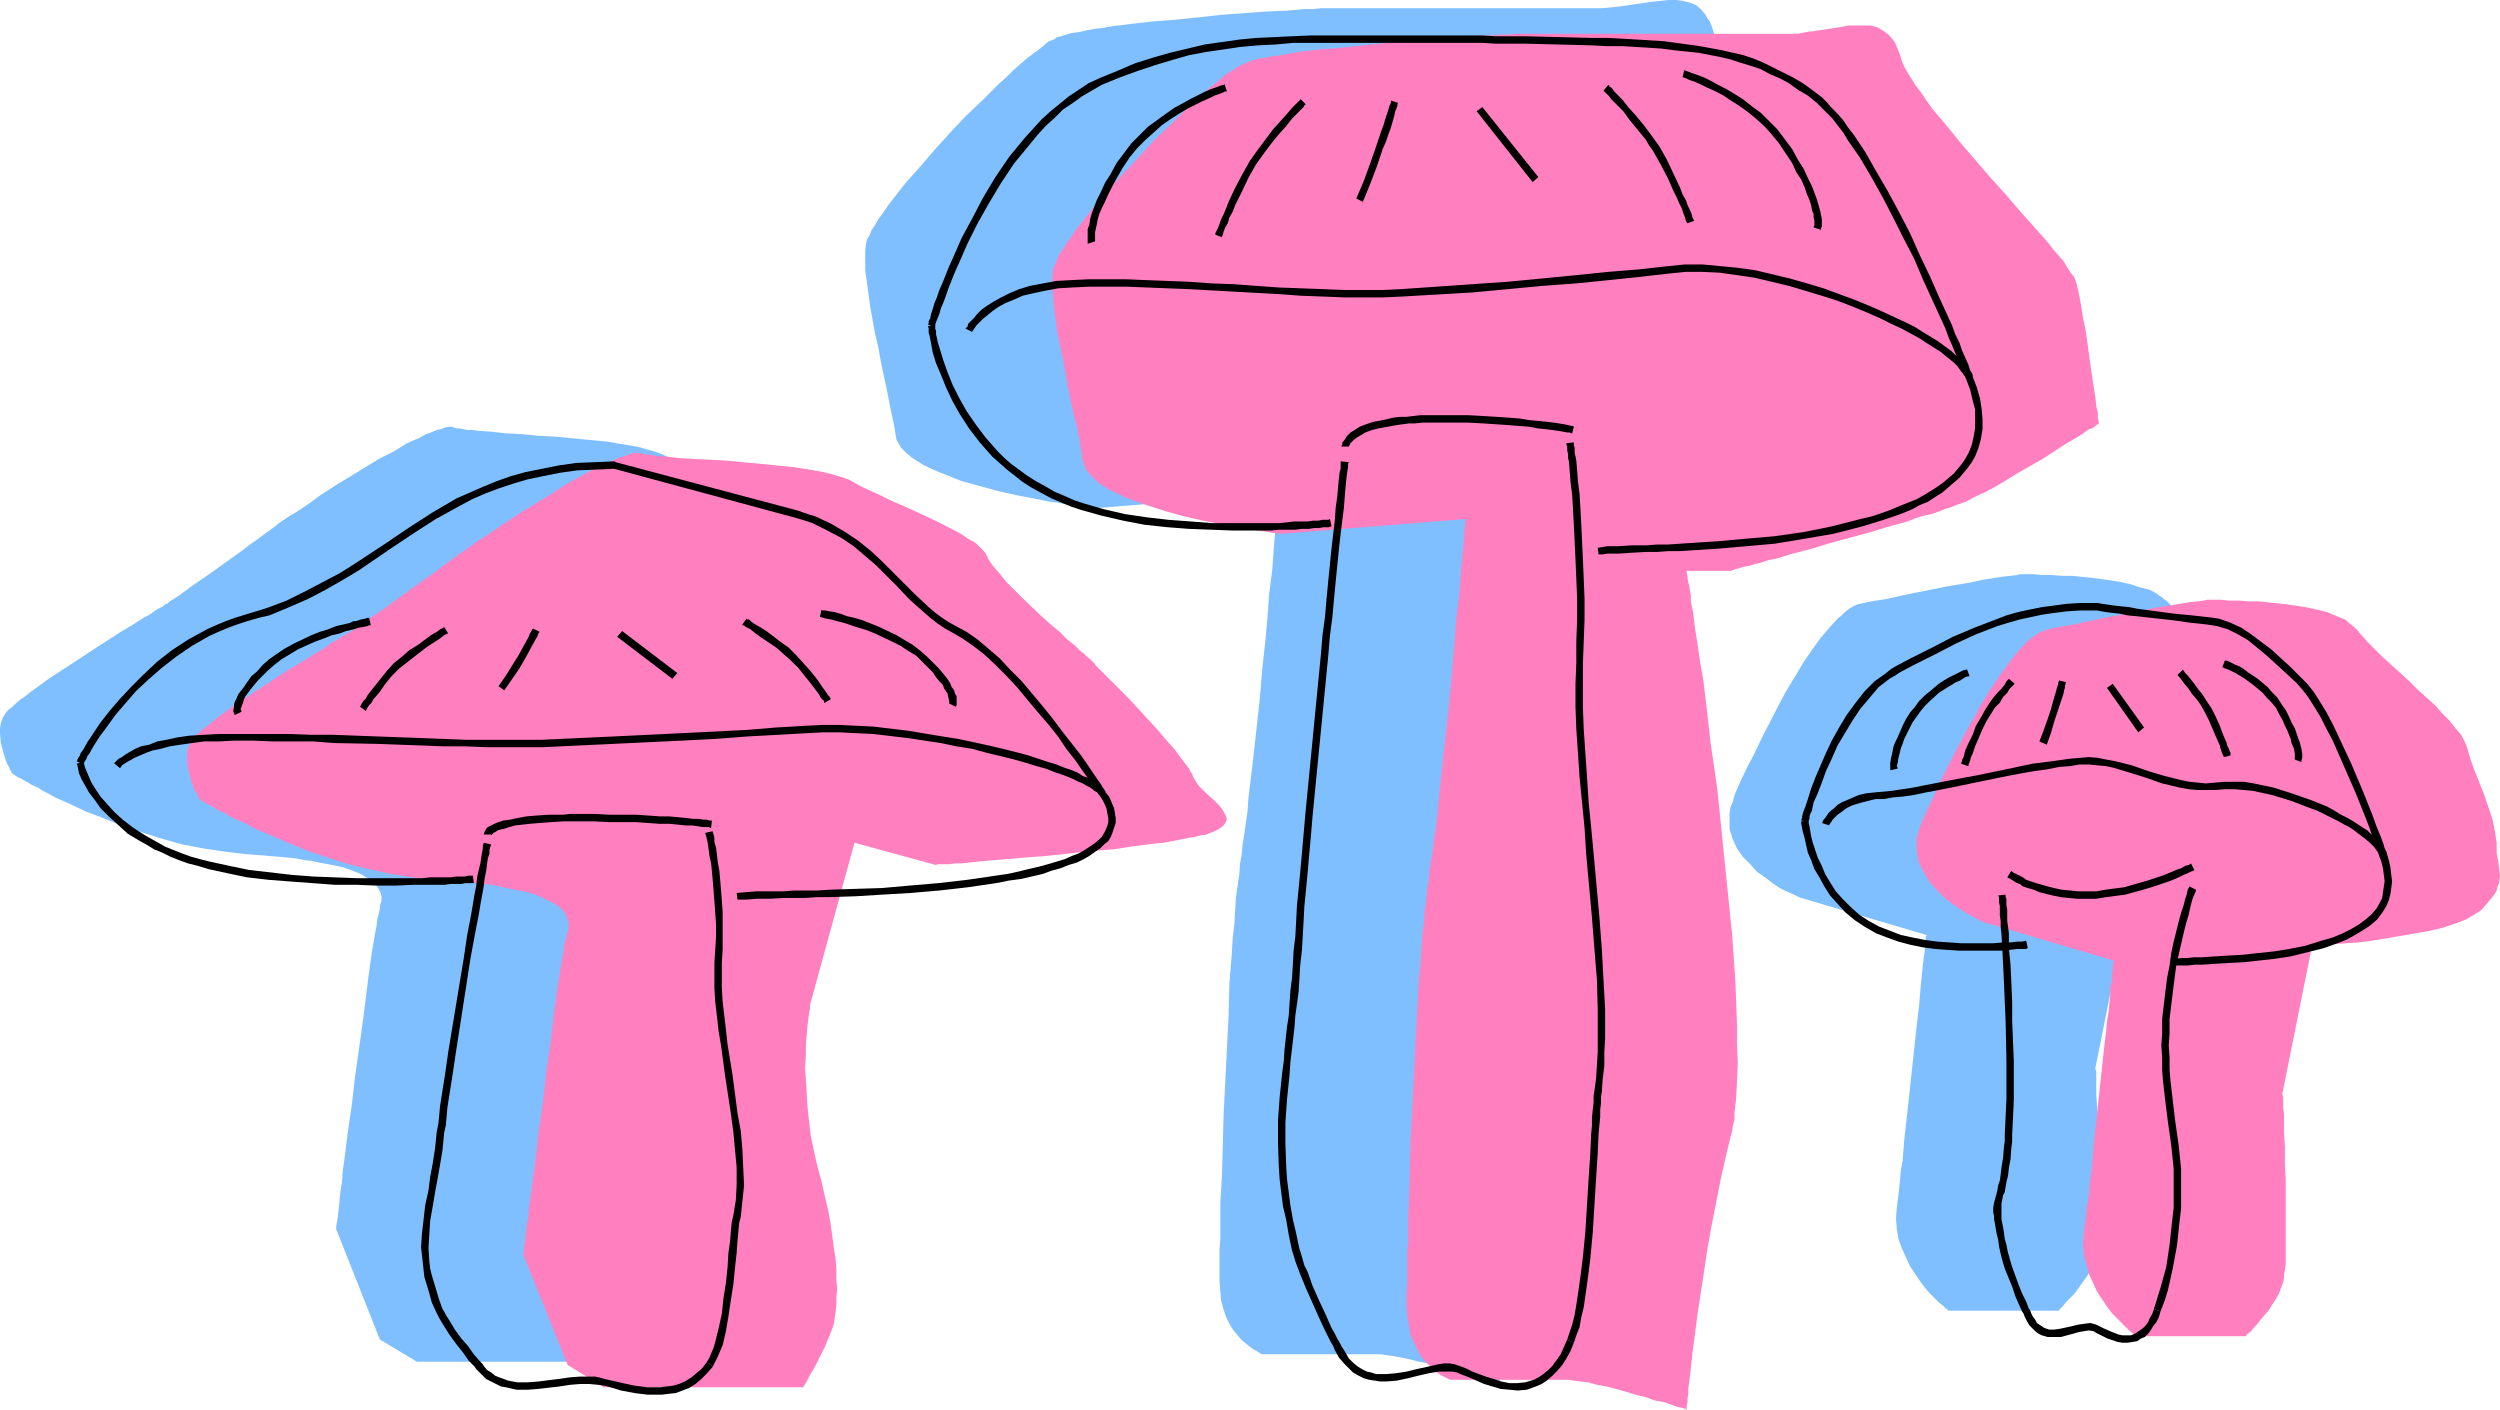 <?xml version="1.0" encoding="UTF-8" standalone="no"?>
<svg
   version="1.0"
   width="129.724mm"
   height="73.139mm"
   id="svg42"
   sodipodi:docname="Mushrooms 16.wmf"
   xmlns:inkscape="http://www.inkscape.org/namespaces/inkscape"
   xmlns:sodipodi="http://sodipodi.sourceforge.net/DTD/sodipodi-0.dtd"
   xmlns="http://www.w3.org/2000/svg"
   xmlns:svg="http://www.w3.org/2000/svg">
  <sodipodi:namedview
     id="namedview42"
     pagecolor="#ffffff"
     bordercolor="#000000"
     borderopacity="0.25"
     inkscape:showpageshadow="2"
     inkscape:pageopacity="0.0"
     inkscape:pagecheckerboard="0"
     inkscape:deskcolor="#d1d1d1"
     inkscape:document-units="mm" />
  <defs
     id="defs1">
    <pattern
       id="WMFhbasepattern"
       patternUnits="userSpaceOnUse"
       width="6"
       height="6"
       x="0"
       y="0" />
  </defs>
  <path
     style="fill:#7fbfff;fill-opacity:1;fill-rule:evenodd;stroke:none"
     d="m 74.498,262.7 -8.565,-21.649 v -0.162 -0.323 l 0.162,-0.969 0.162,-0.969 0.162,-1.454 0.162,-1.616 0.162,-1.777 0.323,-1.939 0.162,-2.262 0.323,-2.262 0.323,-2.585 0.323,-2.585 0.808,-5.493 0.646,-5.655 0.808,-5.655 0.808,-5.816 0.646,-5.17 0.323,-2.585 0.323,-2.423 0.323,-2.262 0.323,-1.939 0.323,-1.939 0.323,-1.616 0.162,-1.454 0.323,-1.131 0.162,-0.808 v -0.646 l 0.323,-0.808 v -0.808 l -0.162,-0.808 -0.323,-0.646 -0.485,-0.808 -0.808,-0.808 -0.97,-0.646 -1.293,-0.808 -1.616,-0.646 -1.778,-0.646 -2.262,-0.485 -2.586,-0.485 -1.454,-0.323 -1.454,-0.162 -1.616,-0.323 -1.616,-0.162 -1.778,-0.162 -1.939,-0.162 -1.939,-0.162 -2.262,-0.162 -4.202,-0.485 -4.363,-0.646 -4.202,-0.808 -4.04,-1.131 -4.04,-1.292 -3.878,-1.292 -3.555,-1.454 -3.394,-1.292 -3.07,-1.454 -2.909,-1.292 -1.131,-0.646 -1.293,-0.646 -0.97,-0.646 -1.131,-0.485 -0.808,-0.485 -0.808,-0.485 -0.646,-0.323 -0.646,-0.323 -0.485,-0.323 -0.323,-0.162 -0.162,-0.162 v 0 l -0.162,-0.162 v -0.162 L 1.939,150.899 1.778,150.414 1.454,149.929 1.131,149.122 0.646,147.506 0.162,145.729 0,143.79 v -0.969 l 0.162,-0.969 0.323,-0.969 0.485,-0.808 0.323,-0.485 0.485,-0.485 0.646,-0.485 0.646,-0.646 0.97,-0.808 0.97,-0.646 0.97,-0.808 1.131,-0.808 2.424,-1.777 2.747,-1.777 5.656,-3.716 2.747,-1.777 2.747,-1.777 2.424,-1.454 1.293,-0.808 0.97,-0.646 0.97,-0.485 0.97,-0.646 0.646,-0.485 0.646,-0.323 0.646,-0.323 0.323,-0.323 0.323,-0.162 v 0 h 0.162 l 0.162,-0.162 0.323,-0.323 0.808,-0.485 0.97,-0.646 1.131,-0.808 1.293,-0.969 1.616,-1.131 1.454,-0.969 6.787,-4.847 1.454,-1.131 1.616,-1.131 1.293,-0.969 1.131,-0.808 0.646,-0.485 0.646,-0.485 0.808,-0.646 0.97,-0.646 0.97,-0.646 1.131,-0.646 2.424,-1.616 2.424,-1.777 2.747,-1.777 5.818,-3.554 2.909,-1.777 2.909,-1.454 2.586,-1.616 2.586,-1.131 1.131,-0.646 0.97,-0.323 1.131,-0.485 0.808,-0.162 0.808,-0.323 0.646,-0.162 h 0.646 l 0.485,0.162 0.485,0.162 h 0.646 l 0.646,0.162 0.97,0.162 h 0.97 l 1.131,0.162 2.424,0.162 2.909,0.323 3.07,0.162 3.232,0.323 3.394,0.162 6.626,0.646 3.394,0.323 2.909,0.485 2.909,0.485 1.293,0.323 1.131,0.323 1.131,0.323 0.97,0.323 0.808,0.323 0.808,0.485 1.454,0.808 1.616,0.808 1.778,0.969 1.939,0.808 4.202,1.939 4.04,1.777 2.101,0.969 1.939,0.969 1.616,0.969 1.616,0.808 1.293,0.969 1.131,0.808 0.808,0.969 0.485,0.808 0.162,0.323 0.162,0.646 0.485,0.485 0.485,0.646 0.97,1.292 1.454,1.616 1.454,1.616 1.778,1.616 3.555,3.393 1.939,1.777 1.616,1.616 1.616,1.292 1.454,1.292 1.293,1.131 0.485,0.323 0.485,0.485 0.323,0.323 0.162,0.162 0.162,0.162 h 0.162 v 0 l 0.162,0.162 0.162,0.323 0.808,0.808 0.485,0.485 1.293,1.292 1.454,1.454 1.616,1.616 1.778,1.939 1.778,1.777 3.717,4.039 1.616,1.939 1.616,1.777 1.293,1.777 1.131,1.454 0.485,0.646 0.323,0.646 0.323,0.485 0.162,0.485 0.323,0.808 0.646,0.808 1.454,1.616 1.616,1.616 0.808,0.646 0.808,0.808 0.485,0.646 0.323,0.808 v 0.646 l -0.162,0.646 -0.646,0.646 -0.323,0.323 -0.646,0.323 -0.646,0.323 -0.646,0.323 -0.97,0.323 -0.97,0.162 -1.131,0.323 -1.454,0.323 -1.454,0.323 -1.616,0.162 -1.616,0.323 -1.778,0.162 -4.04,0.485 -4.202,0.646 -4.363,0.323 -8.726,0.969 -4.202,0.323 -4.04,0.323 -1.939,0.323 h -1.778 l -1.616,0.162 -1.454,0.162 -1.616,0.162 h -1.131 l -1.131,0.162 h -0.97 l -0.808,0.162 h -0.485 -0.323 -0.162 l -15.837,-4.362 -8.726,31.828 v 0.162 l -0.162,0.485 v 0.969 l -0.162,1.131 -0.162,1.292 -0.162,1.777 -0.162,1.939 v 2.1 l -0.162,2.262 0.162,2.585 v 2.585 l 0.323,2.747 0.323,2.908 0.323,2.747 0.646,3.07 0.646,2.908 0.808,2.908 0.646,2.908 0.646,2.585 0.323,2.747 0.485,2.423 0.323,2.262 0.162,2.262 0.162,2.1 0.162,2.1 v 1.777 1.616 1.616 l -0.162,1.292 -0.162,1.292 -0.162,0.969 -0.323,0.969 -0.646,1.777 -0.808,1.777 -1.939,3.716 -0.97,1.777 -0.485,0.646 -0.323,0.646 -0.162,0.485 -0.323,0.323 v 0.323 h -0.162 -38.946 z"
     id="path1" />
  <path
     style="fill:#7fbfff;fill-opacity:1;fill-rule:evenodd;stroke:none"
     d="m 250.641,96.776 -36.037,2.908 v 0 h -0.323 l -0.646,-0.162 h -0.646 l -0.808,-0.162 -0.97,-0.162 -1.131,-0.162 -1.293,-0.162 -1.454,-0.323 -1.454,-0.162 -3.232,-0.646 -3.394,-0.646 -3.555,-0.808 -3.555,-0.969 -3.555,-0.969 -3.232,-1.292 -1.616,-0.646 -1.454,-0.646 -1.293,-0.646 -1.293,-0.808 -0.97,-0.646 -0.97,-0.808 -0.97,-0.969 -0.485,-0.808 -0.485,-0.808 -0.162,-0.969 -0.323,-1.939 -0.485,-2.262 -0.485,-2.423 -0.485,-2.423 -1.131,-5.332 -0.485,-2.747 -0.646,-2.747 -0.97,-5.332 -0.323,-2.423 -0.323,-2.423 -0.323,-2.262 v -1.939 -1.777 l 0.162,-1.454 0.162,-0.808 0.485,-0.808 0.485,-1.131 0.646,-0.969 0.646,-1.131 0.97,-1.292 0.97,-1.454 1.131,-1.454 1.131,-1.454 1.293,-1.616 2.747,-3.07 2.909,-3.393 3.07,-3.393 3.07,-3.231 3.232,-3.07 3.07,-3.07 1.454,-1.292 1.293,-1.292 1.454,-1.292 1.293,-1.131 1.293,-0.969 1.131,-0.808 0.97,-0.808 0.97,-0.808 0.97,-0.323 0.646,-0.485 0.808,-0.162 0.97,-0.323 1.131,-0.323 1.293,-0.162 1.454,-0.323 1.616,-0.323 1.616,-0.162 1.778,-0.323 3.878,-0.485 4.202,-0.485 4.363,-0.323 4.686,-0.485 4.363,-0.485 4.525,-0.323 4.202,-0.323 4.04,-0.162 1.939,-0.162 1.616,-0.162 h 1.778 l 1.454,-0.162 h 1.454 1.131 1.131 0.97 50.419 l 1.778,-0.162 1.616,-0.162 3.232,-0.485 3.394,-0.485 1.616,-0.162 L 327.24,0 h 1.454 l 1.293,0.162 1.293,0.323 1.293,0.485 0.97,0.808 0.97,1.131 0.323,0.646 0.485,0.646 0.323,0.808 0.323,0.969 0.323,0.969 0.485,1.131 0.646,1.131 0.808,1.292 0.808,1.292 1.131,1.454 0.97,1.616 1.131,1.454 2.747,3.231 2.747,3.393 5.979,6.947 3.07,3.393 2.909,3.393 2.747,3.07 1.293,1.454 1.131,1.454 1.131,1.292 0.97,1.292 0.97,1.131 0.808,1.131 0.646,0.969 0.646,0.808 0.323,0.808 0.162,0.485 0.323,1.292 0.323,1.616 0.323,1.777 0.323,2.1 0.323,2.1 0.485,2.423 0.646,4.685 0.323,2.262 0.323,2.1 0.162,1.939 0.323,1.777 0.162,1.292 0.162,0.646 v 0.485 0.485 0.323 l 0.162,0.162 v 0 l -0.162,0.162 h -0.162 l -0.162,0.162 -0.485,0.323 -0.485,0.162 -0.485,0.485 -0.646,0.323 -0.646,0.485 -1.778,0.969 -1.778,1.292 -2.101,1.131 -2.101,1.292 -4.686,2.747 -4.363,2.585 -2.262,1.131 -1.939,1.131 -1.778,0.808 -1.454,0.646 -0.808,0.323 -0.808,0.323 -1.131,0.485 -1.293,0.323 -1.293,0.485 -1.454,0.323 -1.616,0.485 -1.616,0.485 -3.555,1.131 -3.717,1.131 -7.757,2.1 -3.878,1.131 -3.555,0.969 -3.394,0.969 -1.454,0.485 -1.454,0.323 -1.293,0.323 -1.131,0.323 -0.97,0.323 -0.97,0.162 -0.646,0.162 -0.485,0.162 -0.323,0.162 h -0.162 -8.726 v 0 l 0.162,0.162 v 0.323 0.485 l 0.162,0.485 0.162,0.808 v 0.646 l 0.162,0.969 0.162,0.969 0.162,1.131 0.323,2.423 0.485,2.747 0.485,3.07 0.485,3.393 0.485,3.716 0.485,4.039 0.646,4.039 0.485,4.362 0.646,4.362 0.485,4.524 0.646,4.685 0.97,9.532 0.97,9.532 0.323,4.685 0.323,4.685 0.323,4.524 0.323,4.362 0.162,4.201 v 3.877 3.877 3.393 l -0.162,3.231 -0.323,3.07 -0.162,1.292 -0.162,1.131 -0.162,1.292 -0.323,0.969 -1.131,4.201 -0.97,4.362 -1.778,9.047 -0.646,4.362 -0.808,4.524 -0.646,4.362 -0.485,4.039 -0.485,3.877 -0.485,3.554 -0.162,1.616 -0.323,1.454 v 1.454 l -0.323,1.292 v 1.292 l -0.162,0.969 -0.162,0.808 v 0.808 0.646 0.485 l -0.162,0.323 v 0 0 h -0.162 l -0.162,-0.162 -0.485,-0.162 -0.808,-0.162 -1.293,-0.485 -1.454,-0.323 -1.778,-0.485 -1.778,-0.646 -1.939,-0.485 -4.04,-1.131 -1.778,-0.323 -1.939,-0.485 -1.616,-0.323 -1.616,-0.323 -1.293,-0.162 -0.97,-0.162 h -22.947 -0.162 -0.323 l -0.485,-0.323 -0.485,-0.323 -0.646,-0.323 -0.646,-0.485 -0.808,-0.646 -0.808,-0.646 -0.808,-0.969 -0.808,-0.969 -0.808,-1.292 -0.646,-1.292 -0.485,-1.454 -0.485,-1.777 -0.162,-1.777 -0.162,-2.1 v -2.585 -1.777 -1.777 l 0.162,-2.1 v -2.262 -2.262 -2.585 l 0.162,-2.585 0.162,-2.908 0.162,-5.816 0.162,-6.139 0.323,-6.301 0.646,-12.925 0.162,-6.301 0.485,-5.978 0.162,-2.908 0.323,-2.747 0.162,-2.747 0.162,-2.585 0.323,-2.262 0.323,-2.262 0.162,-2.1 0.323,-1.777 0.162,-1.939 0.323,-1.939 0.323,-2.262 0.323,-2.262 0.162,-2.423 0.323,-2.747 0.646,-5.332 0.646,-5.816 0.646,-5.978 0.485,-5.816 0.646,-5.816 0.485,-5.655 0.162,-2.747 0.323,-2.585 0.323,-2.423 0.162,-2.262 0.162,-2.262 0.162,-1.939 0.162,-1.939 0.162,-1.616 v -1.454 l 0.162,-1.131 0.162,-1.131 V 97.422 96.937 Z"
     id="path2" />
  <path
     style="fill:#7fbfff;fill-opacity:1;fill-rule:evenodd;stroke:none"
     d="m 382.022,257.045 v -0.162 l -0.485,-0.323 -0.485,-0.485 -0.808,-0.646 -0.808,-0.808 -0.97,-0.969 -0.97,-1.131 -0.97,-1.292 -0.97,-1.454 -0.97,-1.454 -0.808,-1.777 -0.808,-1.777 -0.646,-1.777 -0.323,-1.939 -0.162,-2.1 0.162,-2.1 0.162,-1.292 0.162,-1.292 0.162,-1.454 0.162,-1.616 0.162,-1.777 0.323,-1.777 0.323,-4.039 0.485,-4.362 0.485,-4.362 0.97,-9.047 0.485,-4.524 0.485,-4.039 0.162,-1.939 0.162,-1.939 0.162,-1.616 0.162,-1.616 0.162,-1.454 0.162,-1.292 0.162,-1.131 V 185.15 l 0.162,-0.646 v -0.646 l 0.162,-0.323 v -0.162 0 l -24.563,-7.27 v 0 h -0.162 l -0.323,-0.162 -0.323,-0.162 -0.97,-0.485 -1.131,-0.485 -1.293,-0.646 -1.454,-0.969 -1.454,-1.131 -1.616,-1.131 -1.293,-1.454 -1.454,-1.454 -1.131,-1.616 -0.808,-1.777 -0.323,-0.969 -0.323,-0.969 v -1.131 -0.969 -1.131 l 0.162,-1.131 0.485,-1.131 0.323,-1.292 1.131,-2.585 1.293,-2.747 1.454,-2.747 1.454,-3.07 3.07,-5.978 1.616,-3.07 1.778,-2.908 1.616,-2.747 1.778,-2.585 1.616,-2.262 1.778,-2.1 1.616,-1.777 0.808,-0.646 0.646,-0.646 0.808,-0.646 0.808,-0.485 0.646,-0.323 0.646,-0.162 0.808,-0.162 0.646,-0.162 1.778,-0.323 2.101,-0.323 2.101,-0.485 2.262,-0.485 2.424,-0.485 2.424,-0.485 2.424,-0.485 4.848,-0.808 2.101,-0.485 2.101,-0.323 1.939,-0.323 1.616,-0.162 1.293,-0.162 0.485,-0.162 h 0.485 2.262 l 1.616,0.162 h 1.778 l 2.101,0.162 h 2.101 l 4.525,0.485 2.424,0.323 2.101,0.323 2.262,0.485 1.939,0.646 1.939,0.485 1.454,0.808 1.293,0.969 0.646,0.485 0.485,0.485 0.97,1.131 1.131,1.292 1.293,1.292 1.616,1.616 1.616,1.454 3.394,3.231 1.778,1.616 3.394,3.07 1.616,1.616 1.293,1.616 1.293,1.454 0.97,1.292 0.808,1.292 0.323,1.131 0.808,2.262 0.808,2.262 1.939,4.847 0.808,2.423 0.808,2.423 0.485,2.262 0.162,1.131 v 1.131 0.969 l 0.162,0.969 0.323,1.777 0.162,1.454 0.162,1.292 -0.162,1.454 -0.323,0.646 -0.323,0.808 -0.323,0.808 -0.646,0.808 -0.808,0.969 -0.97,0.969 -0.646,0.646 -0.808,0.485 -0.808,0.485 -0.808,0.485 -2.262,0.808 -2.424,0.808 -2.586,0.646 -2.747,0.485 -5.818,0.969 -2.747,0.323 -2.586,0.323 -2.586,0.323 -2.101,0.162 -1.778,0.162 h -0.808 l -0.646,0.162 h -0.485 -0.323 -0.323 l -5.818,28.92 v 0.323 l 0.162,0.485 v 1.292 0.969 0.969 1.131 l 0.162,2.585 0.162,2.908 v 3.231 3.231 l 0.162,6.624 v 3.07 3.07 l -0.162,2.585 v 1.131 0.969 l -0.162,0.969 v 0.808 l -0.162,0.646 -0.162,0.485 -0.646,1.616 -0.97,1.777 -1.293,1.777 -1.131,1.616 -1.293,1.292 -0.485,0.485 -0.485,0.646 -0.323,0.323 -0.323,0.323 -0.162,0.162 v 0.162 z"
     id="path3" />
  <path
     style="fill:#ff7fbf;fill-opacity:1;fill-rule:evenodd;stroke:none"
     d="m 111.342,267.708 -8.726,-21.649 v -0.162 l 0.162,-0.485 v -0.808 l 0.162,-1.131 0.162,-1.292 0.162,-1.616 0.323,-1.777 0.162,-1.939 0.323,-2.262 0.323,-2.423 0.323,-2.423 0.323,-2.585 0.646,-5.493 0.808,-5.655 0.646,-5.816 0.808,-5.493 0.646,-5.493 0.323,-2.423 0.323,-2.423 0.323,-2.1 0.323,-2.1 0.323,-1.939 0.323,-1.616 0.162,-1.454 0.323,-1.131 0.162,-0.808 0.162,-0.485 0.162,-0.969 v -0.646 l -0.162,-0.808 -0.323,-0.808 -0.485,-0.808 -0.808,-0.808 -0.97,-0.646 -1.293,-0.646 -1.616,-0.808 -1.778,-0.646 -2.262,-0.485 -2.424,-0.485 -1.454,-0.323 -1.616,-0.323 -1.454,-0.162 -1.778,-0.162 -1.778,-0.162 -1.939,-0.162 -1.939,-0.323 h -2.101 l -4.363,-0.485 -4.202,-0.646 -4.363,-0.969 -4.04,-0.969 -4.04,-1.292 -3.878,-1.292 -3.555,-1.454 -3.394,-1.454 -3.07,-1.292 -2.747,-1.454 -1.293,-0.485 -1.293,-0.646 -0.97,-0.646 -1.131,-0.485 -0.808,-0.485 -0.808,-0.485 -0.646,-0.323 -0.646,-0.323 -0.485,-0.323 -0.323,-0.162 -0.162,-0.162 v 0 -0.162 l -0.162,-0.162 -0.162,-0.485 -0.323,-0.485 -0.323,-0.485 -0.323,-0.808 -0.485,-1.616 -0.485,-1.939 -0.162,-1.777 v -0.969 l 0.162,-0.969 0.323,-0.808 0.485,-0.969 0.323,-0.323 0.485,-0.646 0.646,-0.485 0.646,-0.646 0.97,-0.646 0.97,-0.808 0.97,-0.808 1.131,-0.808 2.424,-1.777 2.747,-1.777 5.656,-3.716 2.747,-1.777 2.747,-1.616 2.586,-1.616 1.131,-0.646 0.97,-0.808 0.97,-0.485 0.97,-0.646 0.808,-0.485 0.646,-0.323 0.485,-0.323 0.323,-0.162 0.323,-0.162 v -0.162 h 0.162 0.162 l 0.323,-0.323 0.808,-0.646 0.97,-0.646 1.131,-0.808 1.454,-0.969 1.454,-0.969 1.454,-1.131 6.787,-4.847 1.616,-1.131 1.454,-1.131 1.293,-0.969 1.131,-0.808 0.646,-0.485 0.808,-0.485 0.808,-0.646 0.808,-0.485 0.97,-0.808 1.131,-0.646 2.424,-1.616 2.586,-1.777 2.747,-1.777 5.818,-3.554 2.747,-1.777 2.909,-1.616 2.586,-1.454 2.586,-1.131 1.131,-0.485 0.97,-0.485 1.131,-0.323 0.808,-0.323 0.808,-0.323 h 0.646 0.646 0.485 l 0.485,0.162 0.646,0.162 h 0.646 l 0.97,0.162 0.97,0.162 h 1.131 l 2.424,0.323 2.909,0.162 3.07,0.162 3.232,0.162 3.394,0.323 6.787,0.646 3.232,0.323 3.07,0.485 2.747,0.485 1.293,0.323 1.131,0.323 1.131,0.323 0.97,0.323 0.808,0.323 0.808,0.485 1.454,0.808 1.778,0.808 1.778,0.808 1.939,0.969 4.04,1.777 4.202,1.939 1.939,0.969 1.939,0.969 1.778,0.969 1.454,0.969 1.454,0.808 0.97,0.969 0.808,0.808 0.485,0.808 0.162,0.485 0.323,0.485 0.323,0.485 0.485,0.646 1.131,1.292 1.293,1.616 1.616,1.616 1.616,1.616 3.717,3.554 1.778,1.616 1.778,1.454 1.454,1.454 1.616,1.292 1.131,1.131 0.485,0.323 0.485,0.485 0.323,0.323 0.323,0.162 v 0.162 h 0.162 v 0 l 0.162,0.162 0.323,0.323 0.323,0.323 0.323,0.485 0.485,0.485 1.293,1.292 1.454,1.454 1.616,1.616 1.778,1.777 1.778,1.939 3.717,4.039 1.616,1.939 1.616,1.777 1.293,1.777 1.131,1.454 0.485,0.646 0.323,0.646 0.323,0.485 0.162,0.485 0.485,0.808 0.485,0.808 1.616,1.616 1.616,1.454 0.808,0.808 0.646,0.808 0.485,0.808 0.323,0.646 0.162,0.646 -0.323,0.646 -0.485,0.646 -0.485,0.323 -0.485,0.323 -0.646,0.323 -0.808,0.323 -0.808,0.323 -1.131,0.162 -1.131,0.323 -1.293,0.162 -1.454,0.323 -1.616,0.323 -1.778,0.323 -1.778,0.162 -3.878,0.485 -4.202,0.646 -4.363,0.323 -8.726,0.969 -4.363,0.323 -3.878,0.323 -1.939,0.162 -1.778,0.162 -1.778,0.162 -1.454,0.162 -1.454,0.162 h -1.293 l -1.131,0.162 h -0.808 -0.808 -0.646 l -0.323,0.162 v 0 l -15.998,-4.362 -8.726,31.828 v 0.162 0.485 l -0.162,0.808 -0.162,1.292 -0.162,1.292 -0.162,1.777 -0.162,1.939 v 2.1 l -0.162,2.423 0.162,2.423 0.162,2.585 0.162,2.747 0.323,2.908 0.323,2.747 0.646,3.07 0.646,2.908 0.808,2.908 0.646,2.908 0.646,2.747 0.485,2.585 0.323,2.423 0.323,2.423 0.323,2.1 0.162,2.1 v 1.939 l 0.162,1.939 -0.162,1.616 v 1.616 l -0.162,1.292 -0.162,1.131 -0.162,1.131 -0.323,0.969 -0.646,1.616 -0.808,1.939 -1.939,3.877 -0.97,1.616 -0.323,0.646 -0.323,0.646 -0.323,0.485 -0.162,0.323 -0.162,0.323 v 0 h -39.107 z"
     id="path4" />
  <path
     style="fill:#ff7fbf;fill-opacity:1;fill-rule:evenodd;stroke:none"
     d="m 287.486,101.784 -36.198,2.908 v 0 h -0.323 l -0.646,-0.162 h -0.485 l -0.97,-0.162 -0.97,-0.162 -1.131,-0.162 -1.293,-0.162 -1.454,-0.323 -1.454,-0.162 -3.232,-0.646 -3.394,-0.646 -3.555,-0.808 -3.555,-0.969 -3.555,-1.131 -3.232,-1.131 -1.616,-0.646 -1.293,-0.646 -1.454,-0.646 -1.293,-0.808 -0.97,-0.646 -0.97,-0.969 -0.808,-0.808 -0.646,-0.808 -0.323,-0.808 -0.323,-0.969 -0.323,-2.1 -0.323,-2.1 -0.485,-2.423 -0.646,-2.423 -1.131,-5.332 -0.485,-2.747 -0.485,-2.747 -1.131,-5.332 -0.323,-2.585 -0.323,-2.262 -0.162,-2.262 -0.162,-1.939 v -1.777 l 0.162,-1.454 0.323,-0.808 0.323,-0.808 0.485,-1.131 0.646,-0.969 0.808,-1.292 0.808,-1.131 0.97,-1.454 1.131,-1.454 1.131,-1.454 1.293,-1.616 2.747,-3.231 2.909,-3.231 3.07,-3.231 3.07,-3.393 3.232,-3.07 3.07,-3.07 1.454,-1.292 1.454,-1.292 1.293,-1.292 1.454,-1.131 1.131,-0.969 1.131,-0.969 1.131,-0.646 0.97,-0.646 0.808,-0.485 0.808,-0.323 0.646,-0.323 0.97,-0.323 1.131,-0.323 1.293,-0.162 1.454,-0.323 1.616,-0.162 1.616,-0.323 1.778,-0.323 4.04,-0.485 4.202,-0.323 4.363,-0.485 4.525,-0.485 8.888,-0.646 4.363,-0.323 3.878,-0.323 1.939,-0.162 h 1.778 l 1.616,-0.162 h 1.616 l 1.293,-0.162 h 1.293 1.131 0.808 50.581 1.616 l 1.616,-0.323 3.394,-0.485 3.232,-0.485 1.616,-0.323 h 1.616 1.293 1.454 l 1.293,0.323 1.131,0.646 1.131,0.808 0.808,0.969 0.485,0.646 0.323,0.808 0.323,0.808 0.323,0.808 0.323,1.131 0.485,1.131 0.646,1.131 0.808,1.292 0.808,1.292 1.131,1.454 0.97,1.454 1.131,1.616 2.747,3.231 2.747,3.393 5.979,6.947 3.07,3.393 2.909,3.393 2.747,3.07 1.293,1.454 1.293,1.454 0.97,1.292 1.131,1.292 0.97,1.131 0.646,1.131 0.646,0.969 0.646,0.808 0.323,0.808 0.162,0.485 0.323,1.292 0.323,1.616 0.323,1.777 0.323,2.1 0.485,2.262 0.323,2.262 0.646,4.685 0.323,2.262 0.323,2.1 0.323,1.939 0.162,1.777 0.323,1.292 v 0.646 0.485 l 0.162,0.485 v 0.162 0.323 0 0 l -0.162,0.162 -0.323,0.162 -0.323,0.323 -0.485,0.323 -0.646,0.162 -0.646,0.485 -0.646,0.485 -1.616,0.969 -1.939,1.131 -1.939,1.292 -2.262,1.454 -4.525,2.585 -4.525,2.747 -2.101,1.131 -2.101,0.969 -1.778,0.969 -1.454,0.485 -0.808,0.323 -0.808,0.323 -1.131,0.323 -1.131,0.485 -1.454,0.485 -1.454,0.323 -1.616,0.485 -1.616,0.646 -3.555,0.969 -3.717,1.131 -7.757,2.1 -3.717,1.131 -3.717,0.969 -3.232,0.969 -1.616,0.323 -1.454,0.485 -1.293,0.323 -1.131,0.323 -0.97,0.162 -0.97,0.323 -0.646,0.162 -0.485,0.162 -0.323,0.162 h -0.162 -8.565 v 0 0.162 0.323 l 0.162,0.485 v 0.485 l 0.162,0.808 0.162,0.646 0.162,0.969 0.162,0.969 v 1.131 l 0.485,2.423 0.323,2.747 0.485,3.07 0.485,3.393 0.646,3.716 0.485,3.877 0.485,4.201 0.485,4.362 0.646,4.362 0.646,4.524 0.485,4.685 0.97,9.532 0.97,9.532 0.485,4.685 0.323,4.524 0.323,4.685 0.162,4.201 0.162,4.362 v 3.877 l 0.162,3.877 -0.162,3.554 -0.162,3.231 -0.323,2.908 v 1.292 l -0.323,1.292 -0.162,1.131 -0.323,1.131 -0.97,4.039 -0.97,4.362 -1.778,9.047 -0.808,4.524 -0.646,4.362 -0.646,4.201 -0.646,4.201 -0.485,3.877 -0.485,3.554 -0.162,1.616 -0.162,1.454 -0.162,1.454 -0.162,1.292 -0.162,1.131 v 1.131 l -0.162,0.808 v 0.808 l -0.162,0.646 v 0.323 0.323 0.162 h -0.162 v -0.162 h -0.323 l -0.323,-0.162 -0.97,-0.162 -1.293,-0.485 -1.454,-0.485 -1.778,-0.323 -1.778,-0.646 -1.939,-0.485 -3.878,-1.131 -1.939,-0.485 -1.778,-0.323 -1.778,-0.485 -1.454,-0.162 -1.293,-0.162 -0.97,-0.162 h -23.109 -0.162 l -0.323,-0.162 -0.323,-0.162 -0.646,-0.323 -0.646,-0.323 -0.646,-0.485 -0.808,-0.646 -0.808,-0.808 -0.808,-0.808 -0.808,-0.969 -0.646,-1.292 -0.646,-1.292 -0.646,-1.454 -0.323,-1.777 -0.323,-1.939 -0.162,-1.939 v -2.585 l 0.162,-1.777 v -1.777 -2.1 -2.262 l 0.162,-2.262 v -2.585 -2.585 l 0.162,-2.747 0.162,-5.978 0.162,-6.139 0.323,-6.301 0.646,-12.925 0.323,-6.301 0.323,-5.978 0.323,-2.908 0.162,-2.747 0.162,-2.747 0.323,-2.585 0.162,-2.262 0.323,-2.262 0.162,-2.1 0.323,-1.777 0.162,-1.939 0.323,-1.939 0.323,-2.262 0.323,-2.423 0.323,-2.423 0.323,-2.585 0.485,-5.332 0.646,-5.816 0.646,-5.978 0.646,-5.978 0.485,-5.816 0.485,-5.493 0.162,-2.747 0.323,-2.585 0.323,-2.423 0.162,-2.262 0.162,-2.262 0.162,-2.1 0.162,-1.777 0.162,-1.616 0.162,-1.454 v -1.292 l 0.162,-0.969 v -0.646 l 0.162,-0.485 z"
     id="path5" />
  <path
     style="fill:#ff7fbf;fill-opacity:1;fill-rule:evenodd;stroke:none"
     d="m 418.867,262.053 -0.162,-0.162 -0.323,-0.323 -0.646,-0.485 -0.646,-0.646 -0.808,-0.808 -0.97,-0.969 -1.131,-1.131 -0.97,-1.292 -0.97,-1.454 -0.97,-1.454 -0.808,-1.777 -0.808,-1.777 -0.485,-1.939 -0.485,-1.777 -0.162,-2.262 0.162,-2.1 0.162,-1.131 0.162,-1.292 0.162,-1.454 0.162,-1.616 0.323,-1.777 0.162,-1.939 0.485,-3.877 0.323,-4.362 0.485,-4.362 0.97,-9.047 0.485,-4.524 0.485,-4.039 0.162,-1.939 0.323,-1.939 0.162,-1.616 0.162,-1.616 v -1.454 l 0.323,-1.292 v -1.131 l 0.162,-1.131 v -0.808 l 0.162,-0.485 v -0.323 -0.162 l -24.563,-7.27 v 0 h -0.162 l -0.323,-0.162 h -0.323 l -0.97,-0.485 -1.131,-0.646 -1.293,-0.646 -1.454,-0.969 -1.454,-0.969 -1.616,-1.292 -1.293,-1.292 -1.454,-1.616 -0.97,-1.616 -0.97,-1.777 -0.323,-0.969 -0.162,-0.969 -0.162,-1.131 v -0.969 -1.131 l 0.323,-1.131 0.323,-1.131 0.485,-1.292 1.131,-2.423 1.293,-2.747 1.293,-2.908 1.454,-2.908 3.232,-6.139 1.616,-2.908 1.616,-2.908 1.778,-2.908 1.778,-2.585 1.616,-2.262 1.616,-2.1 1.616,-1.777 0.808,-0.808 0.808,-0.646 0.808,-0.485 0.646,-0.485 0.646,-0.162 0.808,-0.323 1.454,-0.323 1.778,-0.323 1.939,-0.323 2.101,-0.485 2.262,-0.485 2.424,-0.485 5.01,-0.969 4.686,-0.969 2.262,-0.323 1.939,-0.323 1.939,-0.323 1.616,-0.162 1.293,-0.162 0.485,-0.162 h 0.485 2.262 l 1.616,0.162 h 1.939 l 1.939,0.162 h 2.101 l 4.525,0.485 2.424,0.323 2.101,0.323 2.262,0.485 1.939,0.485 1.939,0.808 1.616,0.646 1.131,0.969 0.646,0.485 0.485,0.485 0.97,1.131 1.131,1.292 1.454,1.454 1.454,1.454 1.616,1.454 1.778,1.616 1.778,1.616 1.616,1.616 3.555,3.231 1.454,1.616 1.454,1.454 1.131,1.454 1.131,1.292 0.646,1.292 0.485,1.131 0.646,2.262 0.808,2.262 1.939,4.847 0.808,2.423 0.808,2.423 0.485,2.423 0.162,1.131 0.162,0.969 v 1.131 0.969 l 0.323,1.616 0.162,1.454 0.162,1.292 -0.162,1.454 -0.323,0.646 -0.162,0.808 -0.485,0.808 -0.646,0.808 -0.808,0.969 -0.97,1.131 -0.646,0.485 -0.808,0.485 -0.808,0.485 -0.808,0.485 -2.101,0.808 -2.424,0.808 -2.747,0.646 -2.747,0.485 -5.656,0.969 -2.909,0.485 -2.586,0.323 -2.424,0.162 -2.262,0.162 -1.778,0.162 -0.808,0.162 h -0.485 -0.485 -0.485 -0.323 l -5.818,28.92 v 0.323 l 0.162,0.485 v 1.292 0.969 l 0.162,0.969 v 1.131 2.585 l 0.162,2.908 v 3.231 l 0.162,3.231 v 6.624 5.978 2.747 1.131 l -0.162,1.131 -0.162,0.808 v 0.808 l -0.162,0.646 -0.162,0.485 -0.323,0.808 -0.323,0.969 -0.97,1.616 -1.131,1.777 -1.293,1.454 -1.131,1.454 -0.646,0.646 -0.323,0.485 -0.485,0.323 -0.323,0.323 -0.162,0.162 v 0.162 z"
     id="path6" />
  <path
     style="fill:#000000;fill-opacity:1;fill-rule:evenodd;stroke:none"
     d="m 183.254,64.14 0.162,-0.162 v -0.323 l 0.162,-0.485 0.323,-0.808 0.323,-0.808 0.323,-1.131 0.485,-1.131 0.485,-1.292 0.485,-1.454 0.646,-1.616 0.646,-1.616 0.808,-1.777 1.616,-3.716 1.939,-3.877 2.262,-4.039 2.424,-4.039 2.586,-3.877 3.07,-3.716 1.454,-1.777 1.616,-1.777 1.778,-1.616 1.616,-1.616 1.939,-1.292 1.778,-1.292 1.939,-1.131 1.939,-1.131 3.555,-1.454 3.555,-1.292 3.394,-1.131 3.232,-0.969 3.394,-0.969 3.394,-0.646 3.394,-0.485 3.232,-0.485 3.555,-0.323 3.394,-0.162 3.555,-0.323 h 3.555 3.717 7.595 4.04 11.312 6.787 l 2.586,0.162 h 2.747 3.07 l 6.464,0.162 6.464,0.162 3.07,0.162 h 3.07 l 2.747,0.162 2.586,0.162 2.424,0.162 2.424,0.323 4.686,0.485 4.202,0.808 2.101,0.485 1.939,0.646 2.101,0.646 1.939,0.646 1.778,0.969 1.939,0.808 1.778,0.969 1.778,1.292 1.939,1.131 1.778,1.454 0.97,0.969 0.97,0.969 1.131,1.131 0.97,1.292 1.131,1.454 0.97,1.616 2.262,3.231 2.101,3.554 2.262,4.039 2.101,4.039 2.101,4.201 2.101,4.039 1.778,4.201 1.778,3.877 1.778,3.877 0.808,1.777 0.646,1.777 0.646,1.454 0.646,1.616 0.646,1.454 0.485,1.292 0.485,1.131 0.485,1.131 0.808,2.1 0.485,2.1 0.485,1.777 v 1.939 1.777 l -0.323,1.777 -0.323,1.454 -0.646,1.616 -0.646,1.131 -0.646,0.969 -0.808,0.969 -0.808,0.969 -0.97,0.808 -1.131,0.969 -1.131,0.808 -1.293,0.808 -1.293,0.808 -1.454,0.808 -1.616,0.646 -1.616,0.646 -1.939,0.808 -1.778,0.646 -1.939,0.646 -2.101,0.485 -5.656,1.454 -5.656,1.131 -5.656,0.808 -5.656,0.485 -5.333,0.485 -5.01,0.323 -4.848,0.323 h -2.101 l -2.101,0.162 h -2.909 l -2.586,0.162 h -2.101 l -1.939,0.323 0.162,1.292 h 0.808 l 0.97,-0.162 h 2.262 l 2.424,-0.162 2.909,-0.162 h 2.101 l 2.262,-0.162 h 2.262 l 2.424,-0.162 5.171,-0.323 5.494,-0.485 5.494,-0.485 5.818,-0.969 5.656,-0.969 5.656,-1.454 2.101,-0.646 2.101,-0.646 1.939,-0.646 1.778,-0.646 1.939,-0.808 1.454,-0.808 1.616,-0.646 1.454,-0.969 1.293,-0.808 1.131,-0.969 1.131,-0.969 1.131,-0.969 0.808,-0.969 0.808,-0.969 0.808,-1.131 0.646,-1.131 0.646,-1.616 0.485,-1.777 0.323,-1.939 v -1.939 l -0.162,-1.939 -0.323,-2.1 -0.646,-2.262 -0.808,-2.1 -0.485,-1.131 -0.323,-1.131 -0.646,-1.454 -0.646,-1.454 -0.485,-1.454 -0.808,-1.616 -0.646,-1.777 -0.808,-1.777 -1.778,-3.877 -1.778,-4.039 -1.939,-4.039 -1.939,-4.362 -2.101,-4.039 -2.262,-4.201 -2.262,-3.877 -2.101,-3.716 -2.262,-3.393 -1.131,-1.454 -0.97,-1.454 -1.131,-1.292 -1.131,-1.131 -0.97,-1.131 -0.97,-0.969 -1.939,-1.454 -1.778,-1.292 -1.939,-1.131 -1.939,-0.969 -1.939,-0.969 -1.939,-0.969 -1.939,-0.808 -1.939,-0.646 -2.101,-0.485 -2.101,-0.485 -4.363,-0.808 -4.686,-0.646 -2.424,-0.323 -2.586,-0.162 -2.586,-0.162 -2.747,-0.162 -3.07,-0.162 h -3.232 l -6.464,-0.162 -6.464,-0.162 h -3.07 -2.747 l -2.586,-0.162 h -6.787 -11.312 -4.04 -7.757 -3.717 l -3.717,0.162 -3.394,0.162 -3.555,0.162 -3.394,0.323 -3.394,0.485 -3.394,0.485 -3.394,0.808 -3.394,0.808 -3.394,0.969 -3.555,1.131 -3.394,1.454 -3.555,1.454 -2.101,0.969 -1.939,1.292 -1.939,1.292 -1.778,1.454 -1.778,1.454 -1.778,1.616 -1.616,1.777 -1.616,1.777 -3.07,3.716 -2.747,4.039 -2.424,4.039 -2.101,4.039 -2.101,3.877 -1.616,3.716 -0.808,1.777 -0.646,1.616 -0.646,1.616 -0.646,1.454 -0.485,1.454 -0.485,1.131 -0.323,1.131 -0.323,0.969 -0.162,0.808 -0.323,0.646 v 0.485 l -0.162,0.162 z"
     id="path7" />
  <path
     style="fill:#000000;fill-opacity:1;fill-rule:evenodd;stroke:none"
     d="m 260.822,101.784 v 0 l -0.323,0.162 h -0.485 -0.646 l -0.808,0.162 h -0.97 l -1.131,0.162 h -1.131 -1.454 l -1.454,0.162 -1.454,0.162 h -1.778 -3.555 -3.878 -4.04 l -4.202,-0.323 -4.363,-0.323 -4.202,-0.485 -4.363,-0.646 -4.202,-0.969 -3.878,-1.131 -1.939,-0.646 -1.778,-0.808 -1.939,-0.808 -1.939,-1.131 -1.778,-0.969 -1.778,-1.131 -3.07,-2.262 -1.293,-1.131 -1.293,-1.292 -2.424,-2.747 -1.939,-2.585 -1.778,-2.585 -1.454,-2.585 -1.293,-2.585 -0.97,-2.423 -0.808,-2.262 -0.646,-2.1 -0.485,-1.616 -0.162,-0.808 -0.162,-0.646 v -0.646 l -0.162,-0.485 V 64.14 63.817 l -1.454,0.162 0.162,0.323 v 0.323 0.646 l 0.162,0.485 0.162,0.808 0.162,0.808 0.323,1.777 0.646,2.1 0.97,2.262 0.97,2.423 1.293,2.747 1.454,2.585 1.778,2.747 2.101,2.747 2.424,2.747 1.454,1.292 1.454,1.292 1.454,1.131 1.616,1.292 1.778,1.131 1.778,0.969 2.101,1.131 1.939,0.808 1.939,0.808 1.939,0.646 4.04,1.131 4.202,0.969 4.202,0.808 4.525,0.485 4.202,0.323 4.363,0.162 4.202,0.162 h 3.878 3.555 l 1.778,-0.162 h 1.616 1.454 l 1.293,-0.162 h 1.293 l 1.131,-0.162 h 0.97 l 0.808,-0.162 h 0.646 0.485 l 0.323,-0.162 h 0.162 z"
     id="path8" />
  <path
     style="fill:#000000;fill-opacity:1;fill-rule:evenodd;stroke:none"
     d="m 190.688,65.109 v -0.162 l 0.162,-0.162 0.323,-0.485 0.323,-0.485 0.646,-0.646 0.646,-0.646 0.808,-0.646 0.97,-0.808 1.131,-0.808 1.454,-0.808 1.616,-0.646 1.778,-0.808 2.101,-0.485 2.262,-0.485 2.586,-0.485 2.747,-0.162 3.394,-0.162 h 3.394 3.878 l 4.04,0.162 4.04,0.162 4.202,0.162 8.726,0.485 8.888,0.485 4.363,0.323 4.363,0.162 4.04,0.162 h 4.04 3.717 l 3.555,-0.162 13.898,-0.808 6.949,-0.646 6.787,-0.646 6.626,-0.485 6.464,-0.646 6.141,-0.646 2.747,-0.323 2.909,-0.323 3.232,-0.323 h 3.232 l 3.394,0.162 3.394,0.485 3.394,0.485 3.394,0.808 3.394,0.808 3.232,0.969 3.232,0.969 3.07,0.969 2.909,1.131 2.747,1.131 2.586,1.131 2.262,1.131 2.101,0.969 1.778,0.969 1.778,0.969 1.454,0.969 1.293,0.808 1.293,0.808 0.97,0.808 0.808,0.646 0.808,0.646 0.646,0.646 0.485,0.646 0.323,0.485 0.323,0.323 0.162,0.323 0.323,0.323 v 0.162 l 0.162,0.162 1.293,-0.323 v -0.323 l -0.162,-0.323 -0.162,-0.323 -0.323,-0.323 -0.323,-0.485 -0.485,-0.485 -0.485,-0.646 -0.646,-0.646 -0.808,-0.646 -0.808,-0.808 -1.131,-0.808 -1.293,-0.969 -1.293,-0.808 -1.616,-0.969 -1.778,-1.131 -1.939,-0.969 -2.101,-0.969 -2.424,-1.131 -2.586,-1.131 -2.747,-1.131 -3.07,-1.131 -3.07,-1.131 -3.232,-0.969 -3.394,-0.969 -3.394,-0.808 -3.394,-0.808 -3.555,-0.485 -3.394,-0.323 -3.394,-0.323 h -3.394 l -3.232,0.323 -2.909,0.323 -2.909,0.323 -5.979,0.485 -6.302,0.646 -6.626,0.646 -6.787,0.646 -6.949,0.485 -14.059,0.969 -3.394,0.162 h -3.717 -4.04 l -4.04,-0.162 -8.726,-0.323 -8.888,-0.646 -4.363,-0.162 -4.525,-0.323 -4.202,-0.162 -4.202,-0.162 -3.878,-0.162 h -3.717 -3.555 l -3.232,0.162 -3.07,0.162 -2.586,0.485 -2.586,0.485 -2.101,0.646 -1.939,0.808 -1.616,0.808 -1.454,0.808 -1.293,0.808 -1.131,0.808 -0.808,0.808 -0.646,0.808 -0.646,0.646 -0.485,0.485 -0.162,0.646 -0.323,0.162 v 0.162 z"
     id="path9" />
  <path
     style="fill:#000000;fill-opacity:1;fill-rule:evenodd;stroke:none"
     d="m 262.923,90.475 v 0.323 0.646 0.485 l -0.162,0.485 -0.162,1.292 -0.162,1.616 -0.162,1.939 -0.323,2.262 -0.162,2.423 -0.323,2.747 -0.323,2.747 -0.323,3.231 -0.323,3.231 -0.323,3.393 -0.323,3.716 -0.485,3.554 -0.323,3.877 -3.07,31.505 -0.323,3.716 -0.323,3.716 -0.323,3.554 -0.323,3.393 -0.323,3.231 -0.162,3.231 -0.162,2.908 -0.323,2.585 -0.162,2.908 -0.162,2.585 -0.323,2.585 -0.162,2.423 -0.162,2.423 -0.323,2.1 -0.485,4.362 -0.162,2.423 -0.323,2.423 -0.485,4.685 -0.323,4.524 v 4.524 l 0.162,4.685 0.162,2.423 0.323,2.585 0.323,2.585 0.646,2.747 0.485,2.908 0.646,3.07 0.323,0.969 0.323,1.131 0.485,1.292 0.485,1.292 1.131,2.747 1.293,2.908 1.293,2.908 1.131,2.423 0.646,1.292 0.485,0.969 0.485,0.808 0.323,0.808 0.808,1.454 0.97,1.131 0.97,0.969 0.808,0.808 1.131,0.646 0.97,0.485 1.131,0.323 1.131,0.162 0.97,0.162 h 1.131 l 2.101,-0.162 2.262,-0.485 1.939,-0.485 2.101,-0.485 1.939,-0.323 h 0.97 0.97 0.808 l 0.808,0.162 1.131,0.485 1.293,0.485 1.454,0.646 1.454,0.646 1.616,0.485 1.616,0.485 1.778,0.162 1.616,0.162 1.778,-0.162 1.778,-0.646 1.131,-0.485 0.97,-0.646 1.131,-0.969 0.97,-0.969 0.97,-1.131 0.808,-1.292 0.808,-1.454 0.646,-1.616 -1.293,-0.646 -0.646,1.454 -0.646,1.454 -0.808,1.131 -0.808,1.131 -0.808,0.808 -0.97,0.808 -0.97,0.646 -0.97,0.485 -1.616,0.485 -1.616,0.162 h -1.454 l -1.616,-0.323 -1.454,-0.485 -1.616,-0.485 -1.293,-0.485 -1.293,-0.485 -1.293,-0.646 -1.293,-0.485 -0.97,-0.323 -0.97,-0.162 h -0.97 l -1.131,0.162 -2.101,0.485 -2.262,0.485 -1.939,0.485 -2.101,0.323 -1.939,0.162 h -1.939 l -0.97,-0.323 -0.808,-0.162 -0.97,-0.485 -0.808,-0.485 -0.97,-0.808 -0.808,-0.808 -0.646,-1.131 -0.808,-1.292 -0.323,-0.646 -0.485,-0.808 -0.485,-0.969 -0.646,-1.131 -1.131,-2.585 -1.293,-2.747 -1.293,-2.908 -0.97,-2.747 -0.646,-1.292 -0.646,-2.262 -0.323,-0.969 -0.646,-3.07 -0.646,-2.747 -0.485,-2.747 -0.323,-2.585 -0.323,-2.423 -0.162,-2.423 -0.162,-4.524 v -4.362 l 0.323,-4.524 0.485,-4.685 0.162,-2.423 0.323,-2.747 0.485,-4.201 0.162,-2.262 0.323,-2.262 0.323,-2.423 0.162,-2.585 0.162,-2.747 0.323,-2.747 0.162,-2.747 0.162,-2.908 0.162,-3.07 0.323,-3.231 0.323,-3.393 0.323,-3.716 0.323,-3.554 0.323,-3.877 3.07,-31.343 0.323,-3.877 0.485,-3.716 0.323,-3.554 0.323,-3.393 0.323,-3.231 0.323,-3.231 0.323,-2.908 0.323,-2.585 0.323,-2.585 0.162,-2.1 0.162,-1.939 0.162,-1.616 0.162,-1.292 0.162,-0.969 v -0.646 l 0.162,-0.323 v 0 z"
     id="path10" />
  <path
     style="fill:#000000;fill-opacity:1;fill-rule:evenodd;stroke:none"
     d="m 308.656,263.346 0.485,-1.454 0.646,-1.616 0.323,-1.939 0.485,-1.939 0.323,-2.262 0.323,-2.262 0.323,-2.423 0.323,-2.585 0.485,-5.17 0.323,-5.332 0.323,-5.17 0.162,-2.585 0.162,-2.423 0.162,-3.716 0.162,-1.777 0.162,-1.616 v -1.454 l 0.162,-1.292 v -1.292 l 0.162,-0.969 0.162,-2.423 0.323,-2.585 v -2.747 l 0.162,-2.585 v -5.816 l -0.323,-5.816 -0.323,-5.978 -0.485,-6.301 -1.131,-12.44 -0.485,-5.17 -0.485,-4.847 -0.323,-5.008 -0.323,-4.685 -0.323,-4.685 -0.162,-4.362 v -4.362 -4.039 l 0.162,-4.362 0.162,-4.362 v -4.039 l -0.162,-4.039 -0.162,-3.716 -0.162,-3.554 -0.162,-3.393 -0.162,-3.07 -0.162,-2.747 -0.323,-2.585 -0.162,-2.1 -0.162,-1.939 -0.162,-0.808 -0.162,-0.646 v -0.646 -0.485 l -0.162,-0.323 v -0.323 -0.162 -0.162 l -1.454,0.162 v 0.323 l 0.162,0.323 v 0.323 0.485 l 0.162,0.646 v 0.808 l 0.162,0.646 0.162,1.939 0.162,2.1 0.323,2.585 0.162,2.747 0.162,3.07 0.162,3.231 0.162,3.554 0.162,3.716 0.162,4.039 v 4.039 l -0.162,4.362 v 4.201 l -0.162,4.201 v 4.362 l 0.162,4.362 0.323,4.685 0.323,4.847 0.485,4.847 0.485,5.008 0.162,2.585 0.162,2.585 1.131,12.44 0.485,6.139 0.485,5.978 0.162,5.816 v 5.655 2.747 l -0.162,2.585 -0.162,2.585 -0.323,2.423 -0.162,0.969 v 1.292 l -0.162,1.454 -0.162,1.454 v 1.616 l -0.162,1.777 -0.162,3.716 -0.323,4.847 -0.323,5.17 -0.323,5.332 -0.485,5.008 -0.323,2.585 -0.323,2.423 -0.323,2.262 -0.323,2.1 -0.323,1.939 -0.485,1.939 -0.485,1.454 -0.485,1.454 z"
     id="path11" />
  <path
     style="fill:#000000;fill-opacity:1;fill-rule:evenodd;stroke:none"
     d="m 264.539,87.567 v 0.162 -0.162 l 0.162,-0.323 0.162,-0.323 0.323,-0.323 0.485,-0.485 0.485,-0.323 0.808,-0.485 0.808,-0.485 1.293,-0.485 1.293,-0.323 1.778,-0.323 1.778,-0.323 2.424,-0.323 h 1.131 l 1.454,-0.162 h 1.293 1.616 3.232 2.909 l 2.909,0.162 2.424,0.162 2.424,0.162 2.101,0.162 2.101,0.162 1.616,0.323 1.616,0.162 1.293,0.162 1.131,0.162 0.97,0.162 0.808,0.162 h 0.485 l 0.323,0.162 h 0.162 l 0.323,-1.292 -0.162,-0.162 h -0.323 l -0.646,-0.162 -0.808,-0.162 -0.97,-0.162 -1.131,-0.162 -1.293,-0.162 -1.616,-0.162 -1.778,-0.162 -1.939,-0.323 -2.101,-0.162 -2.424,-0.162 -2.586,-0.162 -2.909,-0.162 h -2.909 -3.232 -1.778 -1.454 l -1.454,0.162 -1.293,0.162 h -1.293 l -1.293,0.162 -2.101,0.485 -1.778,0.323 -1.454,0.485 -1.293,0.485 -0.97,0.646 -0.808,0.485 -0.646,0.646 -0.323,0.485 -0.323,0.485 -0.323,0.323 v 0.485 l -0.162,0.162 v 0.162 z"
     id="path12" />
  <path
     style="fill:#000000;fill-opacity:1;fill-rule:evenodd;stroke:none"
     d="m 240.137,16.479 -0.162,0.162 -0.646,0.162 -0.808,0.323 -0.97,0.323 -1.131,0.485 -1.293,0.646 -1.616,0.808 -1.454,0.808 -1.778,0.969 -1.616,1.131 -1.778,1.292 -1.778,1.292 -1.616,1.616 -1.616,1.616 -1.454,1.939 -1.454,1.939 -1.131,2.1 -1.131,1.777 -0.808,1.777 -0.808,1.616 -0.485,1.292 -0.485,1.292 -0.323,1.131 -0.162,1.131 -0.323,0.808 v 0.808 0.646 0.808 0.323 0.323 0 l 1.454,-0.485 v 0 -0.162 -1.131 -0.485 l 0.162,-0.808 0.162,-0.646 0.162,-0.969 0.323,-1.131 0.485,-1.131 0.646,-1.292 0.646,-1.454 0.808,-1.616 0.97,-1.777 1.131,-1.939 1.293,-1.939 1.454,-1.777 1.616,-1.616 1.616,-1.454 1.616,-1.454 1.616,-1.131 1.778,-1.131 1.616,-0.969 1.616,-0.808 1.293,-0.646 1.454,-0.646 0.97,-0.485 0.97,-0.323 0.808,-0.323 0.323,-0.162 h 0.323 z"
     id="path13" />
  <path
     style="fill:#000000;fill-opacity:1;fill-rule:evenodd;stroke:none"
     d="m 255.005,19.387 v 0.162 l -0.162,0.162 -0.162,0.162 -0.323,0.323 -0.485,0.485 -0.485,0.485 -0.97,1.131 -1.293,1.454 -1.454,1.616 -1.454,1.939 -1.454,1.939 -0.808,1.131 -0.808,1.131 -1.454,2.585 -1.454,2.747 -1.293,2.747 -0.485,1.292 -0.485,1.131 -0.485,0.969 -0.323,0.969 -0.323,0.808 -0.323,0.646 -0.162,0.323 v 0.323 l 1.293,0.485 V 46.368 l 0.162,-0.323 0.162,-0.646 0.323,-0.808 0.485,-0.808 0.323,-1.131 0.646,-1.131 0.485,-1.292 1.293,-2.585 1.293,-2.747 1.454,-2.585 0.808,-1.131 0.808,-1.131 1.454,-1.939 1.454,-1.777 1.454,-1.616 1.131,-1.454 1.131,-1.131 0.485,-0.485 0.323,-0.323 0.323,-0.323 0.162,-0.323 0.162,-0.162 h 0.162 z"
     id="path14" />
  <path
     style="fill:#000000;fill-opacity:1;fill-rule:evenodd;stroke:none"
     d="m 329.987,15.187 h 0.162 l 0.485,0.162 0.646,0.323 0.97,0.323 1.131,0.485 1.293,0.646 1.454,0.646 1.616,0.808 1.454,0.969 1.778,1.131 1.616,1.131 1.778,1.454 1.616,1.454 1.454,1.616 1.454,1.777 1.293,1.939 1.293,1.939 0.808,1.777 0.97,1.454 0.646,1.454 0.485,1.454 0.485,1.131 0.323,0.969 0.162,0.969 0.323,0.808 v 0.646 l 0.162,0.646 v 0.969 l -0.162,0.162 v 0.162 l 1.454,0.485 v 0 -0.323 l 0.162,-0.323 v -1.454 l -0.162,-0.808 -0.162,-0.808 -0.323,-1.131 -0.323,-1.131 -0.485,-1.292 -0.485,-1.292 -0.808,-1.616 -0.808,-1.777 -1.131,-1.777 -1.131,-2.1 -1.454,-1.939 -1.454,-1.939 -1.616,-1.616 -1.616,-1.616 -1.778,-1.292 -1.616,-1.292 -1.778,-1.131 -1.616,-0.969 -1.616,-0.808 -1.454,-0.808 -1.293,-0.646 -1.293,-0.485 -0.97,-0.323 -0.808,-0.323 -0.485,-0.162 -0.323,-0.162 z"
     id="path15" />
  <path
     style="fill:#000000;fill-opacity:1;fill-rule:evenodd;stroke:none"
     d="m 314.473,17.772 v 0 l 0.162,0.162 0.323,0.323 0.323,0.323 0.323,0.323 0.323,0.485 1.131,1.131 1.293,1.292 1.293,1.777 1.454,1.777 1.616,1.939 0.646,1.131 0.808,1.131 1.454,2.585 1.454,2.747 1.131,2.585 0.646,1.292 0.485,1.131 0.485,0.969 0.323,0.969 0.323,0.808 0.162,0.646 0.162,0.323 0.162,0.162 1.293,-0.485 -0.162,-0.323 -0.162,-0.323 -0.162,-0.646 -0.323,-0.808 -0.485,-0.969 -0.323,-0.969 -0.646,-1.131 -0.485,-1.292 -1.293,-2.747 -1.293,-2.747 -1.454,-2.585 -0.808,-1.131 -0.808,-1.131 -1.454,-1.939 -1.616,-1.939 -1.454,-1.616 -1.131,-1.454 -1.131,-1.131 -0.485,-0.485 -0.323,-0.485 -0.323,-0.323 -0.323,-0.162 v -0.162 l -0.162,-0.162 z"
     id="path16" />
  <path
     style="fill:#000000;fill-opacity:1;fill-rule:evenodd;stroke:none"
     d="m 272.78,19.711 v 0.162 0.323 l -0.323,0.646 -0.162,0.646 -0.323,0.969 -0.323,0.969 -0.323,1.131 -0.485,1.292 -0.485,1.454 -0.485,1.454 -1.131,3.231 -1.293,3.554 -1.454,3.393 1.293,0.646 1.454,-3.554 1.293,-3.393 1.131,-3.393 0.646,-1.454 0.485,-1.454 0.485,-1.292 0.323,-1.131 0.323,-1.131 0.162,-0.808 0.323,-0.808 0.162,-0.485 v -0.323 l 0.162,-0.162 v 0 z"
     id="path17" />
  <path
     style="fill:#000000;fill-opacity:1;fill-rule:evenodd;stroke:none"
     d="m 289.587,21.811 10.989,13.894 1.131,-0.969 -10.989,-13.733 z"
     id="path18" />
  <path
     style="fill:#000000;fill-opacity:1;fill-rule:evenodd;stroke:none"
     d="m 354.55,161.239 v 0 l 0.162,-0.323 0.162,-0.323 v -0.485 l 0.162,-0.485 0.323,-0.646 0.162,-0.808 0.162,-0.808 0.808,-1.777 0.808,-2.1 0.808,-2.262 1.131,-2.423 1.131,-2.585 1.454,-2.423 1.454,-2.423 1.616,-2.423 1.778,-2.1 1.778,-2.1 2.101,-1.616 1.131,-0.646 0.97,-0.646 2.747,-1.454 4.202,-2.1 4.04,-2.1 3.878,-1.777 4.202,-1.616 2.101,-0.646 2.262,-0.646 2.262,-0.485 2.262,-0.485 2.262,-0.323 2.586,-0.323 2.586,-0.162 h 2.586 v -0.162 0.162 h 0.162 0.485 l 0.808,0.162 0.97,0.162 1.293,0.162 1.454,0.162 1.454,0.323 1.778,0.162 7.272,0.808 3.394,0.485 1.616,0.162 1.454,0.162 2.101,0.323 2.101,0.646 1.939,0.969 1.939,1.131 1.778,1.454 1.778,1.454 3.717,3.393 2.262,2.1 1.131,1.292 1.131,1.454 1.131,1.777 1.293,2.1 1.131,2.262 1.293,2.423 2.262,5.17 2.262,5.17 0.97,2.423 0.97,2.423 0.808,2.1 0.646,2.1 0.646,1.616 0.323,0.808 0.162,0.646 0.485,1.292 0.323,1.292 0.162,1.292 0.162,1.292 -0.162,0.969 -0.162,1.131 -0.162,1.131 -0.485,0.969 -0.646,1.131 -0.97,1.131 -1.131,0.969 -1.293,0.969 -1.616,0.969 -1.616,0.808 -1.939,0.808 -2.262,0.646 -3.07,0.969 -3.232,0.646 -3.07,0.485 -3.07,0.323 -2.909,0.323 -2.909,0.162 -2.586,0.162 -2.424,0.162 h -1.616 l -1.454,0.162 h -1.131 l -1.131,0.162 0.162,1.292 h 0.97 1.293 l 1.454,-0.162 h 1.454 l 2.424,-0.162 2.747,-0.162 2.909,-0.162 3.07,-0.323 2.909,-0.323 3.232,-0.485 3.232,-0.808 3.232,-0.808 2.262,-0.808 2.101,-0.808 1.778,-0.969 1.616,-0.969 1.454,-0.969 1.293,-1.131 0.97,-1.292 0.808,-1.292 0.485,-1.131 0.323,-1.292 0.162,-1.131 0.162,-1.292 -0.162,-1.292 -0.162,-1.454 -0.323,-1.454 -0.485,-1.616 -0.323,-0.485 -0.162,-0.808 -0.646,-1.777 -0.808,-1.939 -0.808,-2.262 -0.97,-2.423 -0.97,-2.423 -2.262,-5.332 -2.424,-5.17 -1.131,-2.423 -1.293,-2.423 -1.293,-2.1 -1.131,-1.777 -1.293,-1.616 -0.646,-0.646 -0.485,-0.485 -2.262,-2.262 -3.717,-3.393 -1.939,-1.454 -1.939,-1.454 -1.939,-1.292 -2.101,-0.969 -2.262,-0.808 -1.131,-0.162 -1.293,-0.162 -1.454,-0.162 -1.454,-0.162 -3.394,-0.323 -7.272,-0.969 -1.616,-0.323 -1.616,-0.162 -1.454,-0.162 -1.131,-0.162 -1.131,-0.162 -0.808,-0.162 h -0.485 -0.162 -0.162 -2.747 l -2.586,0.162 -2.424,0.323 -2.424,0.323 -2.424,0.485 -2.262,0.485 -2.262,0.646 -2.101,0.808 -4.202,1.616 -4.202,1.777 -4.04,2.1 -4.202,2.1 -2.747,1.454 -1.131,0.646 -0.97,0.808 -2.262,1.616 -1.939,1.939 -1.778,2.262 -1.778,2.423 -1.454,2.423 -1.454,2.585 -1.131,2.423 -1.131,2.585 -0.97,2.262 -0.808,2.1 -0.646,2.1 -0.485,1.454 -0.323,0.808 -0.162,0.485 -0.162,0.646 v 0.323 l -0.162,0.323 v 0.162 z"
     id="path19" />
  <path
     style="fill:#000000;fill-opacity:1;fill-rule:evenodd;stroke:none"
     d="m 397.374,184.504 v 0 h -0.162 l -0.646,0.162 h -0.97 l -1.293,0.162 h -1.454 l -1.939,0.162 h -1.939 -2.101 -2.262 l -2.262,-0.162 -2.424,-0.162 -2.424,-0.323 -2.424,-0.485 -2.262,-0.485 -2.101,-0.808 -2.101,-0.808 -2.101,-1.131 -1.939,-1.292 -1.616,-1.454 -1.616,-1.616 -1.293,-1.454 -1.131,-1.777 -0.97,-1.616 -0.646,-1.616 -0.808,-1.616 -0.485,-1.454 -0.485,-1.454 -0.323,-1.292 -0.162,-0.969 -0.162,-0.969 -0.162,-0.646 v -0.485 l -1.454,0.162 v 0.162 0.323 l 0.162,0.808 0.162,0.808 0.323,1.131 0.323,1.454 0.323,1.454 0.646,1.454 0.646,1.777 0.97,1.616 0.97,1.777 1.131,1.777 1.454,1.616 1.454,1.616 1.939,1.616 1.939,1.292 2.262,1.292 2.101,0.808 2.262,0.808 2.424,0.646 2.424,0.485 2.424,0.323 2.262,0.162 2.424,0.162 h 2.262 4.202 1.778 l 1.616,-0.162 1.454,-0.162 h 0.97 0.808 l 0.162,-0.162 h 0.162 z"
     id="path20" />
  <path
     style="fill:#000000;fill-opacity:1;fill-rule:evenodd;stroke:none"
     d="m 358.752,161.885 v -0.162 l 0.485,-0.646 0.162,-0.323 0.485,-0.485 0.485,-0.485 0.485,-0.323 0.646,-0.485 0.646,-0.485 0.97,-0.485 0.97,-0.323 1.131,-0.323 1.293,-0.323 1.293,-0.323 h 1.616 l 1.778,-0.323 1.939,-0.162 2.262,-0.323 2.262,-0.485 2.586,-0.485 2.424,-0.485 5.494,-1.131 5.494,-1.131 2.586,-0.485 2.747,-0.485 2.424,-0.323 2.424,-0.485 2.101,-0.162 1.939,-0.323 h 1.778 l 1.616,0.162 1.778,0.162 1.454,0.323 3.232,0.969 3.07,0.969 3.232,1.131 3.394,0.808 1.778,0.323 1.778,0.162 h 1.778 1.778 l 1.778,-0.162 h 1.778 l 1.939,0.162 1.778,0.162 3.717,0.808 3.717,1.131 3.394,1.292 1.778,0.646 2.909,1.454 1.293,0.646 1.131,0.646 0.97,0.485 0.97,0.646 0.808,0.646 0.646,0.485 0.646,0.485 0.97,0.808 0.808,0.808 0.485,0.646 0.323,0.485 0.162,0.162 v 0.162 l 1.454,-0.323 v -0.162 l -0.162,-0.323 -0.323,-0.646 -0.646,-0.646 -0.808,-0.969 -1.131,-0.969 -0.646,-0.646 -0.808,-0.485 -0.97,-0.646 -0.97,-0.646 -1.131,-0.646 -1.293,-0.646 -1.293,-0.808 -1.454,-0.808 -3.232,-1.292 -3.717,-1.292 -3.555,-1.131 -3.878,-0.808 -1.939,-0.323 h -1.939 -1.778 l -1.939,0.162 -1.778,0.162 -1.616,-0.162 -1.616,-0.162 -1.616,-0.323 -3.232,-0.808 -3.232,-0.969 -3.232,-1.131 -3.232,-0.808 -1.778,-0.323 -1.616,-0.323 -1.778,-0.162 -1.778,0.162 -1.939,0.162 -2.262,0.323 -2.424,0.323 -2.586,0.323 -5.333,1.131 -5.494,1.131 -5.171,0.969 -5.01,0.969 -2.424,0.485 -2.101,0.323 -2.101,0.323 -1.778,0.162 -1.778,0.162 -1.454,0.162 -1.454,0.323 -1.131,0.485 -1.131,0.485 -1.131,0.485 -0.808,0.485 -0.646,0.646 -0.646,0.485 -0.485,0.485 -0.323,0.485 -0.323,0.485 -0.323,0.323 -0.162,0.323 v 0.162 l -0.162,0.162 z"
     id="path21" />
  <path
     style="fill:#000000;fill-opacity:1;fill-rule:evenodd;stroke:none"
     d="m 391.88,175.618 v 0 l 0.162,0.323 v 0.485 0.485 l 0.162,0.808 v 0.808 0.969 l 0.162,1.131 v 1.131 l 0.162,1.454 0.162,2.908 0.162,3.07 0.162,3.554 0.162,3.716 0.162,3.716 0.162,7.755 v 7.593 l -0.162,3.554 -0.162,3.393 v 1.292 l -0.162,1.131 -0.162,2.1 -0.323,1.939 -0.162,1.454 -0.162,1.131 -0.323,0.969 -0.162,0.969 -0.162,0.646 -0.485,1.777 -0.162,0.969 v 0.969 l 0.162,0.646 v 0.646 l 0.162,0.808 0.162,0.969 0.162,0.969 0.323,1.292 0.162,1.292 0.323,1.454 0.162,0.646 0.162,0.646 0.485,1.616 1.454,3.554 0.646,1.939 0.646,1.454 0.646,1.454 0.323,0.485 0.162,0.485 0.485,0.969 0.485,0.808 0.646,0.646 0.485,0.485 0.646,0.485 0.646,0.323 1.131,0.323 h 1.293 1.293 l 2.424,-0.646 1.131,-0.323 0.97,-0.162 0.97,-0.162 0.97,0.162 0.485,0.323 0.646,0.323 1.616,0.808 1.939,0.646 0.97,0.162 h 0.97 l 0.97,-0.162 0.97,-0.162 0.646,-0.485 0.808,-0.323 0.646,-0.646 0.485,-0.646 0.485,-0.808 0.646,-0.808 0.485,-0.969 0.323,-1.131 -1.293,-0.485 -0.323,0.969 -0.485,0.808 -0.323,0.808 -0.485,0.646 -0.485,0.485 -0.646,0.485 -0.485,0.323 -0.485,0.323 -0.808,0.323 h -0.808 -0.808 l -0.808,-0.162 -1.616,-0.646 -1.454,-0.646 -0.646,-0.323 -0.646,-0.323 -1.131,-0.323 -1.293,0.162 -1.131,0.162 -1.293,0.323 -2.262,0.485 -1.131,0.162 h -0.97 l -0.97,-0.323 -0.97,-0.646 -0.485,-0.323 -0.323,-0.646 -0.485,-0.646 -0.323,-0.646 -0.162,-0.485 -0.323,-0.485 -0.485,-1.292 -0.808,-1.616 -0.646,-1.616 -1.293,-3.554 -0.485,-1.616 -0.162,-0.646 -0.162,-0.485 -0.323,-1.616 -0.323,-1.131 -0.162,-1.292 -0.162,-0.969 -0.162,-0.808 -0.162,-0.808 v -1.292 -0.969 -0.808 l 0.323,-1.616 0.323,-0.646 0.162,-0.969 0.162,-0.969 0.323,-1.292 0.162,-1.454 0.323,-1.777 0.162,-2.262 0.162,-1.131 v -1.454 l 0.162,-3.231 0.162,-3.554 v -7.593 l -0.323,-7.917 v -3.716 l -0.162,-3.716 -0.162,-3.554 -0.323,-3.231 v -2.908 l -0.162,-1.292 -0.162,-1.131 v -1.131 -1.131 l -0.162,-0.808 v -0.646 -0.646 l -0.162,-0.323 v -0.485 z"
     id="path22" />
  <path
     style="fill:#000000;fill-opacity:1;fill-rule:evenodd;stroke:none"
     d="m 423.715,257.207 0.808,-2.1 0.646,-2.1 0.97,-4.362 0.808,-4.362 0.485,-4.524 0.323,-2.747 v -2.747 -2.585 -2.423 l -0.485,-4.685 -0.646,-4.524 -0.485,-4.039 -0.485,-4.201 -0.162,-2.1 v -2.262 l -0.162,-2.423 0.162,-2.423 v -2.747 l 0.323,-2.747 0.323,-2.585 0.323,-2.585 0.323,-2.423 0.485,-2.262 0.485,-2.1 0.485,-2.1 0.485,-1.939 0.485,-1.616 0.323,-1.454 0.323,-1.292 0.323,-0.969 0.323,-0.646 0.162,-0.485 v -0.162 l -1.293,-0.646 -0.162,0.323 -0.162,0.323 -0.162,0.808 -0.323,0.969 -0.323,1.292 -0.485,1.454 -0.485,1.777 -0.485,1.939 -0.485,1.939 -0.485,2.262 -0.323,2.423 -0.485,2.423 -0.323,2.585 -0.323,2.747 -0.323,2.585 v 2.908 l -0.162,2.423 0.162,2.423 v 2.423 l 0.162,2.1 0.485,4.201 0.485,3.877 0.646,4.524 0.485,4.685 v 2.423 2.585 2.585 l -0.323,2.747 -0.485,4.524 -0.646,4.362 -1.131,4.039 -0.646,2.1 -0.646,2.1 z"
     id="path23" />
  <path
     style="fill:#000000;fill-opacity:1;fill-rule:evenodd;stroke:none"
     d="m 393.657,172.063 v 0 l 0.323,0.162 0.323,0.162 0.485,0.323 0.485,0.323 0.808,0.323 0.646,0.485 0.97,0.323 1.131,0.323 1.131,0.485 1.293,0.323 1.293,0.323 1.616,0.323 1.454,0.162 1.778,0.162 h 1.939 1.778 l 1.939,-0.323 3.717,-0.485 3.555,-0.969 1.616,-0.485 1.454,-0.485 1.454,-0.485 1.293,-0.485 1.131,-0.485 0.97,-0.485 0.808,-0.323 0.646,-0.323 0.485,-0.162 0.162,-0.162 -0.646,-1.292 -0.162,0.162 -0.323,0.162 -0.646,0.162 -0.808,0.485 -0.97,0.323 -1.131,0.485 -1.131,0.485 -1.454,0.485 -1.454,0.485 -1.616,0.485 -3.394,0.969 -3.717,0.485 -1.778,0.323 h -1.778 -1.778 l -1.616,-0.162 -1.616,-0.162 -1.454,-0.323 -1.293,-0.323 -1.131,-0.323 -1.131,-0.323 -0.97,-0.323 -0.97,-0.323 -0.646,-0.485 -0.646,-0.323 -0.646,-0.323 -0.323,-0.162 -0.323,-0.162 -0.162,-0.162 -0.162,-0.162 z"
     id="path24" />
  <path
     style="fill:#000000;fill-opacity:1;fill-rule:evenodd;stroke:none"
     d="m 385.739,131.188 v 0.162 h -0.323 l -0.485,0.162 -0.646,0.323 -0.646,0.323 -0.646,0.323 -0.97,0.485 -0.808,0.485 -0.97,0.646 -0.97,0.808 -1.939,1.616 -0.97,0.969 -0.808,1.131 -0.97,1.131 -0.808,1.292 -0.646,1.292 -0.485,1.131 -0.485,1.131 -0.485,0.969 -0.323,0.808 -0.162,0.808 -0.162,0.808 -0.162,0.646 -0.162,0.969 v 1.292 0.162 l 1.454,-0.323 v -0.162 l -0.162,-0.323 0.162,-0.646 0.162,-0.969 0.162,-0.646 0.162,-0.646 0.162,-0.646 0.323,-0.808 0.323,-0.969 0.485,-0.969 0.485,-0.969 0.646,-1.292 0.808,-1.131 0.808,-1.131 0.808,-0.969 0.97,-0.969 1.778,-1.616 1.778,-1.131 0.808,-0.485 0.808,-0.485 0.808,-0.323 0.485,-0.323 0.485,-0.323 0.485,-0.162 h 0.323 v -0.162 z"
     id="path25" />
  <path
     style="fill:#000000;fill-opacity:1;fill-rule:evenodd;stroke:none"
     d="m 393.98,133.127 -0.162,0.162 -0.323,0.323 -0.323,0.646 -0.646,0.808 -0.808,0.808 -0.808,0.969 -0.808,1.131 -0.808,1.292 -0.808,1.454 -0.97,1.616 -0.646,1.777 -0.808,1.616 -0.646,1.454 -0.323,1.292 -0.323,0.646 v 0.323 l -0.162,0.162 v 0.162 l 1.293,0.485 h 0.162 v -0.323 l 0.162,-0.323 0.162,-0.485 0.162,-0.646 0.323,-0.646 0.485,-1.454 1.454,-3.393 0.808,-1.616 0.808,-1.292 0.808,-1.292 0.97,-0.969 0.646,-1.131 0.808,-0.808 0.485,-0.808 0.485,-0.485 0.323,-0.323 0.162,-0.162 z"
     id="path26" />
  <path
     style="fill:#000000;fill-opacity:1;fill-rule:evenodd;stroke:none"
     d="m 435.835,130.865 h 0.162 l 0.162,0.162 0.485,0.162 0.485,0.162 0.646,0.323 0.646,0.323 0.808,0.485 0.808,0.485 1.778,1.292 1.939,1.616 0.808,0.969 0.97,0.969 0.808,0.969 0.646,1.292 0.646,1.131 0.485,1.131 0.485,0.969 0.323,0.808 0.323,0.808 0.162,0.808 0.485,1.131 0.162,0.969 v 0.646 0.323 0.162 l 1.293,0.485 v -0.323 l 0.162,-0.485 v -0.808 l -0.162,-0.969 -0.162,-0.646 -0.162,-0.646 -0.323,-0.808 -0.323,-0.969 -0.323,-0.969 -0.646,-1.131 -0.485,-1.131 -0.646,-1.292 -0.808,-1.131 -0.808,-1.292 -0.97,-0.969 -0.97,-1.131 -1.939,-1.616 -0.97,-0.646 -0.97,-0.646 -0.808,-0.646 -0.808,-0.485 -0.808,-0.323 -0.646,-0.323 -0.646,-0.323 -0.323,-0.162 h -0.323 -0.162 z"
     id="path27" />
  <path
     style="fill:#000000;fill-opacity:1;fill-rule:evenodd;stroke:none"
     d="m 427.108,132.319 v 0.162 l 0.323,0.323 0.485,0.646 0.485,0.646 0.808,0.969 0.646,0.969 0.97,1.131 0.808,1.131 0.808,1.454 0.808,1.616 1.454,3.393 0.646,1.454 0.162,0.646 0.162,0.485 0.162,0.485 0.162,0.323 0.162,0.323 v 0 l 1.293,-0.323 v -0.162 -0.323 l -0.162,-0.323 -0.162,-0.485 -0.323,-0.646 -0.162,-0.646 -0.646,-1.454 -0.646,-1.777 -0.808,-1.777 -0.808,-1.616 -0.97,-1.454 -0.808,-1.292 -0.808,-0.969 -0.808,-1.131 -0.646,-0.808 -0.646,-0.808 -0.485,-0.485 -0.323,-0.485 -0.162,-0.162 z"
     id="path28" />
  <path
     style="fill:#000000;fill-opacity:1;fill-rule:evenodd;stroke:none"
     d="m 403.838,133.45 v 0 l -0.162,0.323 v 0.323 l -0.162,0.485 -0.162,0.485 -0.162,0.646 -0.485,1.616 -0.485,1.777 -0.646,1.939 -0.808,2.262 -0.808,2.1 1.454,0.646 0.808,-2.262 0.646,-2.262 0.646,-1.939 0.646,-1.939 0.485,-1.454 0.162,-0.808 0.162,-0.485 v -0.485 l 0.162,-0.323 v -0.323 0 z"
     id="path29" />
  <path
     style="fill:#000000;fill-opacity:1;fill-rule:evenodd;stroke:none"
     d="m 413.211,134.904 6.141,8.724 1.131,-0.969 -6.141,-8.563 z"
     id="path30" />
  <path
     style="fill:#000000;fill-opacity:1;fill-rule:evenodd;stroke:none"
     d="m 16.322,149.929 v -0.162 l 0.162,-0.162 0.162,-0.323 0.323,-0.485 0.162,-0.485 0.485,-0.646 0.323,-0.646 0.485,-0.808 1.131,-1.777 1.454,-1.939 1.616,-2.262 1.939,-2.262 2.101,-2.423 2.424,-2.262 2.586,-2.262 2.909,-2.262 3.07,-2.1 3.394,-1.939 1.778,-0.808 1.939,-0.808 1.778,-0.646 1.939,-0.646 2.262,-0.646 2.101,-0.485 3.878,-1.616 3.717,-1.616 3.394,-1.777 3.394,-1.939 3.232,-1.939 6.141,-4.201 4.363,-2.908 4.525,-2.908 4.686,-2.585 2.424,-1.292 2.586,-1.131 2.586,-0.969 2.909,-0.969 2.747,-0.808 3.07,-0.646 3.232,-0.646 3.394,-0.485 3.717,-0.162 3.717,-0.162 h -0.162 l 35.875,9.694 1.616,0.485 1.454,0.485 2.909,1.454 2.747,1.454 2.424,1.616 2.262,1.939 2.101,1.777 4.04,4.039 2.586,2.747 2.747,2.423 1.293,1.131 1.454,1.131 1.454,0.969 1.454,0.808 1.939,1.131 2.101,1.454 2.101,1.616 2.262,2.1 2.101,2.1 2.101,2.262 4.04,4.847 2.101,2.423 1.939,2.423 1.616,2.423 1.778,2.262 1.454,2.1 1.293,1.777 1.131,1.616 0.323,0.646 0.485,0.646 0.646,0.969 0.485,0.969 0.323,0.808 0.162,0.969 0.162,0.808 v 0.808 l -0.162,0.646 -0.323,0.808 -0.323,0.646 -0.485,0.808 -0.646,0.646 -0.808,0.646 -0.97,0.646 -0.97,0.646 -1.131,0.646 -1.293,0.485 -1.454,0.646 -1.616,0.485 -1.616,0.485 -1.778,0.485 -2.101,0.485 -1.939,0.485 -2.262,0.485 -2.262,0.323 -5.494,0.808 -5.656,0.646 -5.656,0.485 -5.494,0.485 -5.171,0.162 -5.01,0.162 -2.424,0.162 h -2.424 -2.101 l -2.101,0.162 h -2.747 -2.586 l -2.101,0.162 -1.778,0.162 v -0.162 l 0.162,1.454 h 1.778 l 2.101,-0.162 h 2.424 l 2.909,-0.162 h 1.939 2.262 l 2.262,-0.162 h 2.424 l 5.01,-0.162 5.333,-0.323 5.494,-0.323 5.656,-0.485 5.656,-0.646 5.494,-0.808 2.424,-0.485 2.424,-0.323 2.101,-0.485 2.101,-0.485 1.778,-0.646 1.778,-0.485 1.616,-0.646 1.616,-0.485 1.293,-0.646 1.131,-0.646 1.131,-0.808 0.97,-0.646 0.808,-0.808 0.808,-0.646 0.485,-0.808 0.323,-0.808 0.323,-0.969 0.323,-0.969 v -0.969 l -0.162,-0.969 -0.162,-0.969 -0.485,-1.131 -0.485,-1.131 -0.808,-0.969 -0.323,-0.646 -0.485,-0.808 -1.131,-1.616 -1.293,-1.939 -1.454,-2.1 -1.778,-2.262 -1.778,-2.262 -1.939,-2.585 -1.939,-2.423 -4.202,-5.008 -2.262,-2.262 -2.101,-2.262 -2.262,-1.939 -2.101,-1.777 -2.101,-1.454 -2.101,-1.131 -1.454,-0.808 -1.454,-0.969 -1.293,-0.969 -1.293,-1.131 -2.586,-2.423 -2.586,-2.585 -1.939,-1.939 -2.101,-2.1 -2.101,-1.939 -2.424,-1.939 -2.424,-1.616 -2.747,-1.616 -3.07,-1.454 -1.616,-0.485 -1.778,-0.646 -35.875,-9.532 -0.162,-0.162 v 0 l -3.878,0.162 -3.717,0.162 -3.394,0.485 -3.232,0.646 -3.232,0.646 -2.909,0.808 -2.747,0.969 -2.747,1.131 -2.586,1.131 -2.586,1.131 -4.686,2.747 -4.525,2.908 -4.525,3.07 -6.141,4.039 -3.07,1.939 -3.394,1.777 -3.394,1.777 -3.555,1.777 -3.878,1.454 -4.202,1.292 -2.101,0.646 -1.778,0.646 -1.939,0.808 -1.778,0.808 -3.555,1.939 -3.232,2.1 -2.909,2.262 -2.747,2.585 -2.424,2.423 -2.262,2.423 -1.939,2.262 -1.778,2.262 -1.293,1.939 -1.293,1.939 -0.808,1.454 -0.485,0.646 -0.162,0.485 -0.323,0.485 -0.162,0.323 v 0.162 l -0.162,0.162 z"
     id="path31" />
  <path
     style="fill:#000000;fill-opacity:1;fill-rule:evenodd;stroke:none"
     d="m 92.758,171.74 h -0.162 -0.323 -0.485 l -0.646,0.162 h -0.646 -0.97 l -1.131,0.162 h -1.293 -1.131 -1.616 l -1.454,0.162 h -1.616 -3.555 -3.717 -4.202 l -4.202,-0.162 -4.202,-0.162 -4.202,-0.323 -4.202,-0.485 -4.202,-0.485 -3.878,-0.808 -3.717,-0.808 -1.939,-0.485 -1.778,-0.485 -1.778,-0.646 -3.232,-1.292 -1.454,-0.808 -2.586,-1.454 -2.262,-1.454 -2.101,-1.616 -1.616,-1.454 -1.454,-1.616 -1.293,-1.454 -0.97,-1.454 -0.808,-1.292 -0.485,-1.131 -0.485,-1.131 -0.323,-0.808 -0.162,-0.646 -0.162,-0.323 -1.293,0.323 0.162,0.323 0.162,0.808 0.162,0.808 0.485,1.131 0.646,1.131 0.808,1.454 1.131,1.454 1.131,1.616 1.616,1.616 1.778,1.616 1.939,1.777 2.424,1.454 1.454,0.808 1.293,0.808 1.616,0.646 1.616,0.808 1.616,0.646 1.778,0.646 1.939,0.485 2.101,0.646 3.717,0.808 3.878,0.808 4.202,0.485 4.202,0.323 4.363,0.323 4.363,0.323 h 4.202 l 4.04,0.162 h 3.717 l 3.717,-0.162 h 1.616 1.454 1.616 1.293 l 1.131,-0.162 h 1.131 0.97 l 0.808,-0.162 h 0.646 0.485 0.485 z"
     id="path32" />
  <path
     style="fill:#000000;fill-opacity:1;fill-rule:evenodd;stroke:none"
     d="m 23.432,150.576 v 0 h 0.162 l 0.162,-0.162 0.162,-0.323 0.485,-0.323 0.485,-0.323 0.646,-0.323 0.808,-0.485 1.131,-0.485 1.131,-0.485 1.293,-0.485 1.616,-0.323 1.778,-0.485 2.101,-0.323 2.262,-0.323 2.424,-0.323 h 2.909 l 3.07,-0.162 h 3.555 l 3.717,0.162 h 3.878 4.202 l 4.202,0.323 8.403,0.162 8.888,0.323 4.202,0.162 h 4.202 l 4.04,0.162 h 4.04 3.717 3.394 l 13.736,-0.646 6.787,-0.323 6.787,-0.323 6.464,-0.323 6.302,-0.485 5.979,-0.323 2.909,-0.162 2.747,-0.162 3.232,-0.162 h 3.232 l 3.232,0.162 3.394,0.162 6.787,0.808 6.464,0.969 3.07,0.646 3.07,0.485 2.909,0.808 2.747,0.646 2.586,0.646 2.262,0.646 2.101,0.646 1.778,0.485 1.616,0.646 1.454,0.485 1.293,0.485 1.131,0.485 0.97,0.485 0.808,0.323 0.808,0.485 0.646,0.323 0.485,0.323 0.323,0.323 0.323,0.162 0.323,0.162 0.162,0.323 0.162,0.162 1.293,-0.646 -0.162,-0.162 -0.323,-0.485 -0.323,-0.162 -0.646,-0.646 -0.646,-0.485 -0.646,-0.323 -0.808,-0.485 -0.97,-0.323 -0.97,-0.646 -1.131,-0.485 -1.454,-0.485 -1.616,-0.646 -1.616,-0.485 -1.939,-0.646 -1.939,-0.646 -2.424,-0.646 -2.586,-0.646 -2.747,-0.646 -2.909,-0.646 -3.07,-0.646 -3.07,-0.485 -6.787,-1.131 -6.787,-0.808 -3.232,-0.162 -3.394,-0.162 h -3.394 l -3.232,0.162 -2.747,0.162 -2.909,0.162 -5.818,0.485 -6.464,0.323 -6.464,0.323 -6.626,0.323 -6.787,0.323 -13.898,0.646 h -3.394 -3.555 -4.04 -4.04 l -4.202,-0.162 -4.202,-0.162 -8.726,-0.323 -8.726,-0.323 H 61.085 L 57.045,143.952 H 53.166 46.056 42.824 l -2.909,0.162 -2.747,0.162 -2.262,0.323 -2.262,0.485 -1.778,0.323 -1.616,0.646 -1.616,0.323 -1.131,0.485 -1.131,0.646 -0.808,0.485 -0.646,0.485 -0.646,0.323 -0.323,0.323 -0.323,0.323 -0.162,0.162 h -0.162 z"
     id="path33" />
  <path
     style="fill:#000000;fill-opacity:1;fill-rule:evenodd;stroke:none"
     d="m 94.859,165.278 v 0.162 l -0.162,0.323 v 0.646 l -0.162,0.808 -0.162,0.969 -0.162,1.131 -0.323,1.292 -0.323,1.454 -0.162,1.616 -0.323,1.616 -0.323,1.939 -0.323,1.939 -0.808,4.201 -0.646,4.362 -3.07,18.58 -0.646,4.524 -0.646,4.039 -0.323,2.1 -0.162,1.777 -0.162,1.616 -0.323,1.616 -0.323,3.231 -0.485,3.07 -0.485,2.585 -0.323,2.585 -0.646,2.908 -0.323,2.908 -0.323,2.747 -0.162,2.585 0.323,2.908 0.162,1.454 0.162,1.454 0.485,1.616 0.485,1.616 0.485,1.777 0.808,1.777 0.323,0.646 0.323,0.646 0.97,1.616 1.131,1.777 1.293,1.777 1.293,1.616 1.131,1.616 0.646,0.646 0.485,0.485 0.323,0.485 0.323,0.323 0.808,0.808 0.808,0.808 0.97,0.485 0.97,0.485 0.97,0.485 0.97,0.162 2.101,0.485 h 2.101 l 2.101,-0.162 4.202,-0.485 2.101,-0.323 1.939,-0.162 h 1.778 l 1.778,0.162 1.131,0.162 1.293,0.323 2.101,0.646 2.586,0.485 2.586,0.323 h 1.293 1.454 l 1.293,-0.162 1.454,-0.162 1.293,-0.485 1.293,-0.485 1.293,-0.808 1.131,-0.969 1.131,-1.131 1.131,-1.292 -1.131,-0.969 -0.97,1.292 -1.131,0.969 -0.97,0.808 -1.293,0.808 -1.131,0.485 -1.131,0.323 -1.293,0.162 -1.293,0.162 h -2.424 l -2.586,-0.323 -2.262,-0.485 -2.101,-0.485 -1.454,-0.323 -1.131,-0.323 -0.808,-0.162 h -0.97 -1.939 l -2.101,0.162 -2.262,0.323 -3.878,0.485 -2.101,0.162 h -1.939 l -1.778,-0.323 -1.778,-0.646 -0.808,-0.323 -0.808,-0.646 -0.808,-0.485 -0.646,-0.808 -0.323,-0.485 -0.485,-0.485 -1.131,-1.292 -1.131,-1.616 -1.293,-1.454 -1.293,-1.777 -0.97,-1.616 -0.808,-1.292 -0.323,-0.646 -0.323,-0.485 -0.646,-1.777 -0.485,-1.616 -0.485,-1.616 -0.485,-1.616 -0.323,-1.292 -0.162,-1.454 -0.162,-2.585 0.162,-2.747 0.162,-2.585 0.485,-2.747 0.485,-2.908 0.485,-2.585 0.485,-2.747 0.485,-2.908 0.323,-3.393 0.323,-1.454 0.162,-1.777 0.162,-1.777 0.323,-2.1 0.646,-4.039 0.646,-4.362 2.909,-18.741 0.808,-4.362 0.808,-4.201 0.323,-1.939 0.323,-1.777 0.323,-1.777 0.162,-1.454 0.323,-1.616 0.162,-1.292 0.162,-1.131 0.323,-0.969 v -0.808 l 0.162,-0.485 0.162,-0.485 v 0 z"
     id="path34" />
  <path
     style="fill:#000000;fill-opacity:1;fill-rule:evenodd;stroke:none"
     d="m 139.784,268.031 0.485,-0.969 0.485,-0.969 0.485,-1.131 0.485,-1.131 0.646,-2.747 0.485,-2.908 0.485,-3.231 0.485,-3.07 0.323,-3.231 0.323,-2.908 0.162,-2.262 0.162,-1.777 0.162,-1.777 0.162,-0.646 0.162,-0.646 0.323,-3.07 0.323,-3.07 -0.162,-3.393 -0.162,-3.554 -0.323,-3.716 -0.646,-3.554 -0.97,-7.432 -0.97,-5.978 -0.323,-2.908 -0.323,-2.747 -0.323,-2.747 -0.162,-2.747 v -2.423 -2.423 l 0.162,-2.585 v -2.585 -2.423 -2.423 l -0.162,-2.262 -0.162,-2.1 -0.162,-1.939 -0.162,-1.777 -0.323,-1.777 -0.162,-1.454 -0.162,-1.292 -0.323,-1.131 v -0.808 l -0.162,-0.646 -0.162,-0.485 v -0.162 l -1.454,0.323 v 0.162 l 0.162,0.485 0.162,0.646 0.162,0.808 0.162,1.131 0.162,1.292 0.323,1.454 0.162,1.616 0.162,1.777 0.162,1.939 0.162,2.1 0.162,2.262 0.162,2.262 v 2.423 l -0.162,2.585 -0.162,2.585 v 2.423 2.585 l 0.162,2.585 0.323,2.747 0.323,2.908 0.485,2.908 0.808,5.978 1.131,7.432 0.485,3.554 0.323,3.554 0.323,3.393 v 3.393 l -0.162,3.07 -0.485,2.908 -0.323,1.454 -0.162,1.616 -0.162,2.1 -0.323,2.262 -0.162,2.747 -0.323,3.07 -0.485,3.07 -0.323,3.07 -0.646,2.908 -0.646,2.585 -0.323,1.131 -0.485,1.131 -0.323,0.808 -0.485,0.808 z"
     id="path35" />
  <path
     style="fill:#000000;fill-opacity:1;fill-rule:evenodd;stroke:none"
     d="m 96.313,163.662 v 0.162 l 0.162,-0.162 0.162,-0.162 0.162,-0.162 0.323,-0.162 0.485,-0.323 0.485,-0.162 0.808,-0.162 0.97,-0.323 1.131,-0.323 1.454,-0.162 1.454,-0.162 1.939,-0.162 2.262,-0.162 2.424,-0.162 h 2.747 3.232 l 2.909,0.162 h 2.747 2.586 l 2.262,0.162 2.262,0.162 h 1.939 l 1.616,0.162 1.616,0.162 h 1.293 l 1.131,0.162 0.97,0.162 h 0.646 0.485 l 0.323,0.162 h 0.162 l 0.162,-1.454 h -0.162 -0.323 l -0.485,-0.162 h -0.646 l -0.97,-0.162 h -1.131 l -1.293,-0.162 -1.616,-0.162 -1.778,-0.162 h -1.778 l -2.262,-0.162 -2.424,-0.162 h -2.424 -2.747 l -3.07,-0.162 h -3.232 -1.454 l -1.454,0.162 h -2.747 l -2.424,0.162 -1.939,0.162 -1.778,0.323 -1.454,0.323 -1.293,0.162 -0.97,0.323 -0.808,0.323 -0.646,0.323 -0.646,0.323 -0.323,0.323 -0.162,0.323 -0.162,0.323 -0.162,0.485 z"
     id="path36" />
  <path
     style="fill:#000000;fill-opacity:1;fill-rule:evenodd;stroke:none"
     d="m 72.397,121.171 h -0.323 l -0.485,0.162 -0.808,0.162 -0.97,0.323 h -0.485 l -0.646,0.323 -1.293,0.323 -1.454,0.323 -1.616,0.646 -1.616,0.485 -1.616,0.646 -3.394,1.616 -1.778,0.969 -1.454,0.969 -1.616,1.131 -1.293,1.131 -1.131,1.292 -1.131,0.969 -0.808,1.131 -0.646,0.969 -0.646,0.808 -0.485,0.646 -0.323,0.808 -0.323,0.646 -0.162,0.485 v 0.485 l -0.162,0.808 0.162,0.485 0.162,0.323 1.293,-0.646 v -0.162 l -0.162,-0.323 0.162,-0.485 0.323,-0.808 0.162,-0.646 0.323,-0.646 0.485,-0.646 0.485,-0.646 0.646,-0.808 0.808,-0.969 0.97,-0.969 0.97,-0.969 1.293,-1.131 1.454,-1.131 1.616,-0.969 1.616,-0.969 3.232,-1.454 1.778,-0.646 1.616,-0.646 1.454,-0.323 1.293,-0.485 1.454,-0.323 0.97,-0.323 0.97,-0.162 0.808,-0.162 0.323,-0.162 h 0.323 z"
     id="path37" />
  <path
     style="fill:#000000;fill-opacity:1;fill-rule:evenodd;stroke:none"
     d="m 87.102,122.949 v 0 l -0.162,0.162 -0.323,0.162 -0.323,0.162 -0.646,0.485 -1.131,0.646 -1.293,0.969 -1.293,0.969 -1.616,0.969 -1.454,1.292 -1.616,1.292 -1.454,1.616 -1.293,1.616 -1.293,1.616 -1.131,1.454 -0.323,0.646 -0.485,0.485 -0.323,0.485 -0.162,0.323 -0.162,0.323 v 0 l 1.131,0.808 v 0 l 0.162,-0.323 0.162,-0.323 0.323,-0.485 0.485,-0.485 0.323,-0.646 1.131,-1.292 1.131,-1.616 1.293,-1.616 1.454,-1.454 1.616,-1.292 1.454,-1.131 1.454,-1.131 1.293,-0.969 1.293,-0.808 0.97,-0.646 0.808,-0.646 0.323,-0.162 0.323,-0.162 v 0 H 87.91 Z"
     id="path38" />
  <path
     style="fill:#000000;fill-opacity:1;fill-rule:evenodd;stroke:none"
     d="m 160.792,121.01 h 0.162 l 0.485,0.162 0.646,0.162 0.97,0.162 1.131,0.323 1.293,0.323 1.454,0.485 1.454,0.485 1.616,0.485 1.616,0.646 3.394,1.616 1.616,0.808 1.454,0.969 1.616,0.969 1.131,1.131 1.131,1.131 0.97,0.969 0.646,0.969 0.646,0.808 0.646,0.646 0.323,0.808 0.323,0.485 0.323,0.485 0.162,0.808 0.162,0.646 v 0.323 0.162 l 1.293,0.646 0.162,-0.323 v -0.485 -0.808 -0.485 l -0.323,-0.485 -0.162,-0.646 -0.485,-0.646 -0.323,-0.808 -0.646,-0.969 -0.646,-0.808 -0.97,-1.131 -0.97,-0.969 -1.293,-1.292 -1.293,-1.131 -1.454,-1.131 -1.616,-0.969 -1.616,-0.969 -3.394,-1.616 -1.616,-0.646 -1.616,-0.646 -1.616,-0.485 -1.454,-0.323 -1.293,-0.485 -1.131,-0.323 -1.131,-0.162 -0.646,-0.162 h -0.646 l -0.162,-0.162 z"
     id="path39" />
  <path
     style="fill:#000000;fill-opacity:1;fill-rule:evenodd;stroke:none"
     d="m 145.601,122.464 v 0.162 h 0.162 l 0.323,0.162 0.162,0.162 0.97,0.485 0.97,0.808 1.131,0.808 1.454,0.969 1.454,0.969 1.454,1.292 1.454,1.292 1.454,1.454 1.293,1.616 1.293,1.616 0.97,1.292 0.485,0.646 0.323,0.646 0.323,0.323 0.323,0.323 v 0.323 h 0.162 l 1.131,-0.646 v -0.162 l -0.162,-0.323 -0.323,-0.323 -0.323,-0.485 -0.323,-0.485 -0.485,-0.646 -0.97,-1.454 -1.293,-1.616 -1.454,-1.616 -1.454,-1.616 -1.454,-1.454 -1.616,-1.131 -1.454,-1.131 -1.293,-0.969 -1.293,-0.808 -1.131,-0.646 -0.646,-0.485 -0.323,-0.323 h -0.323 l -0.162,-0.162 v 0 z"
     id="path40" />
  <path
     style="fill:#000000;fill-opacity:1;fill-rule:evenodd;stroke:none"
     d="m 104.555,123.272 v 0 l -0.162,0.162 -0.162,0.323 -0.323,0.485 -0.162,0.485 -0.323,0.646 -0.808,1.454 -0.97,1.777 -1.131,1.777 -1.293,2.1 -1.454,2.1 1.131,0.808 1.454,-2.1 1.454,-2.1 1.131,-1.939 0.97,-1.777 0.323,-0.646 0.485,-0.808 0.323,-0.646 0.323,-0.485 0.162,-0.485 0.162,-0.323 0.162,-0.162 v 0 z"
     id="path41" />
  <path
     style="fill:#000000;fill-opacity:1;fill-rule:evenodd;stroke:none"
     d="m 121.038,124.887 10.827,8.24 0.97,-1.131 -10.827,-8.24 z"
     id="path42" />
</svg>

